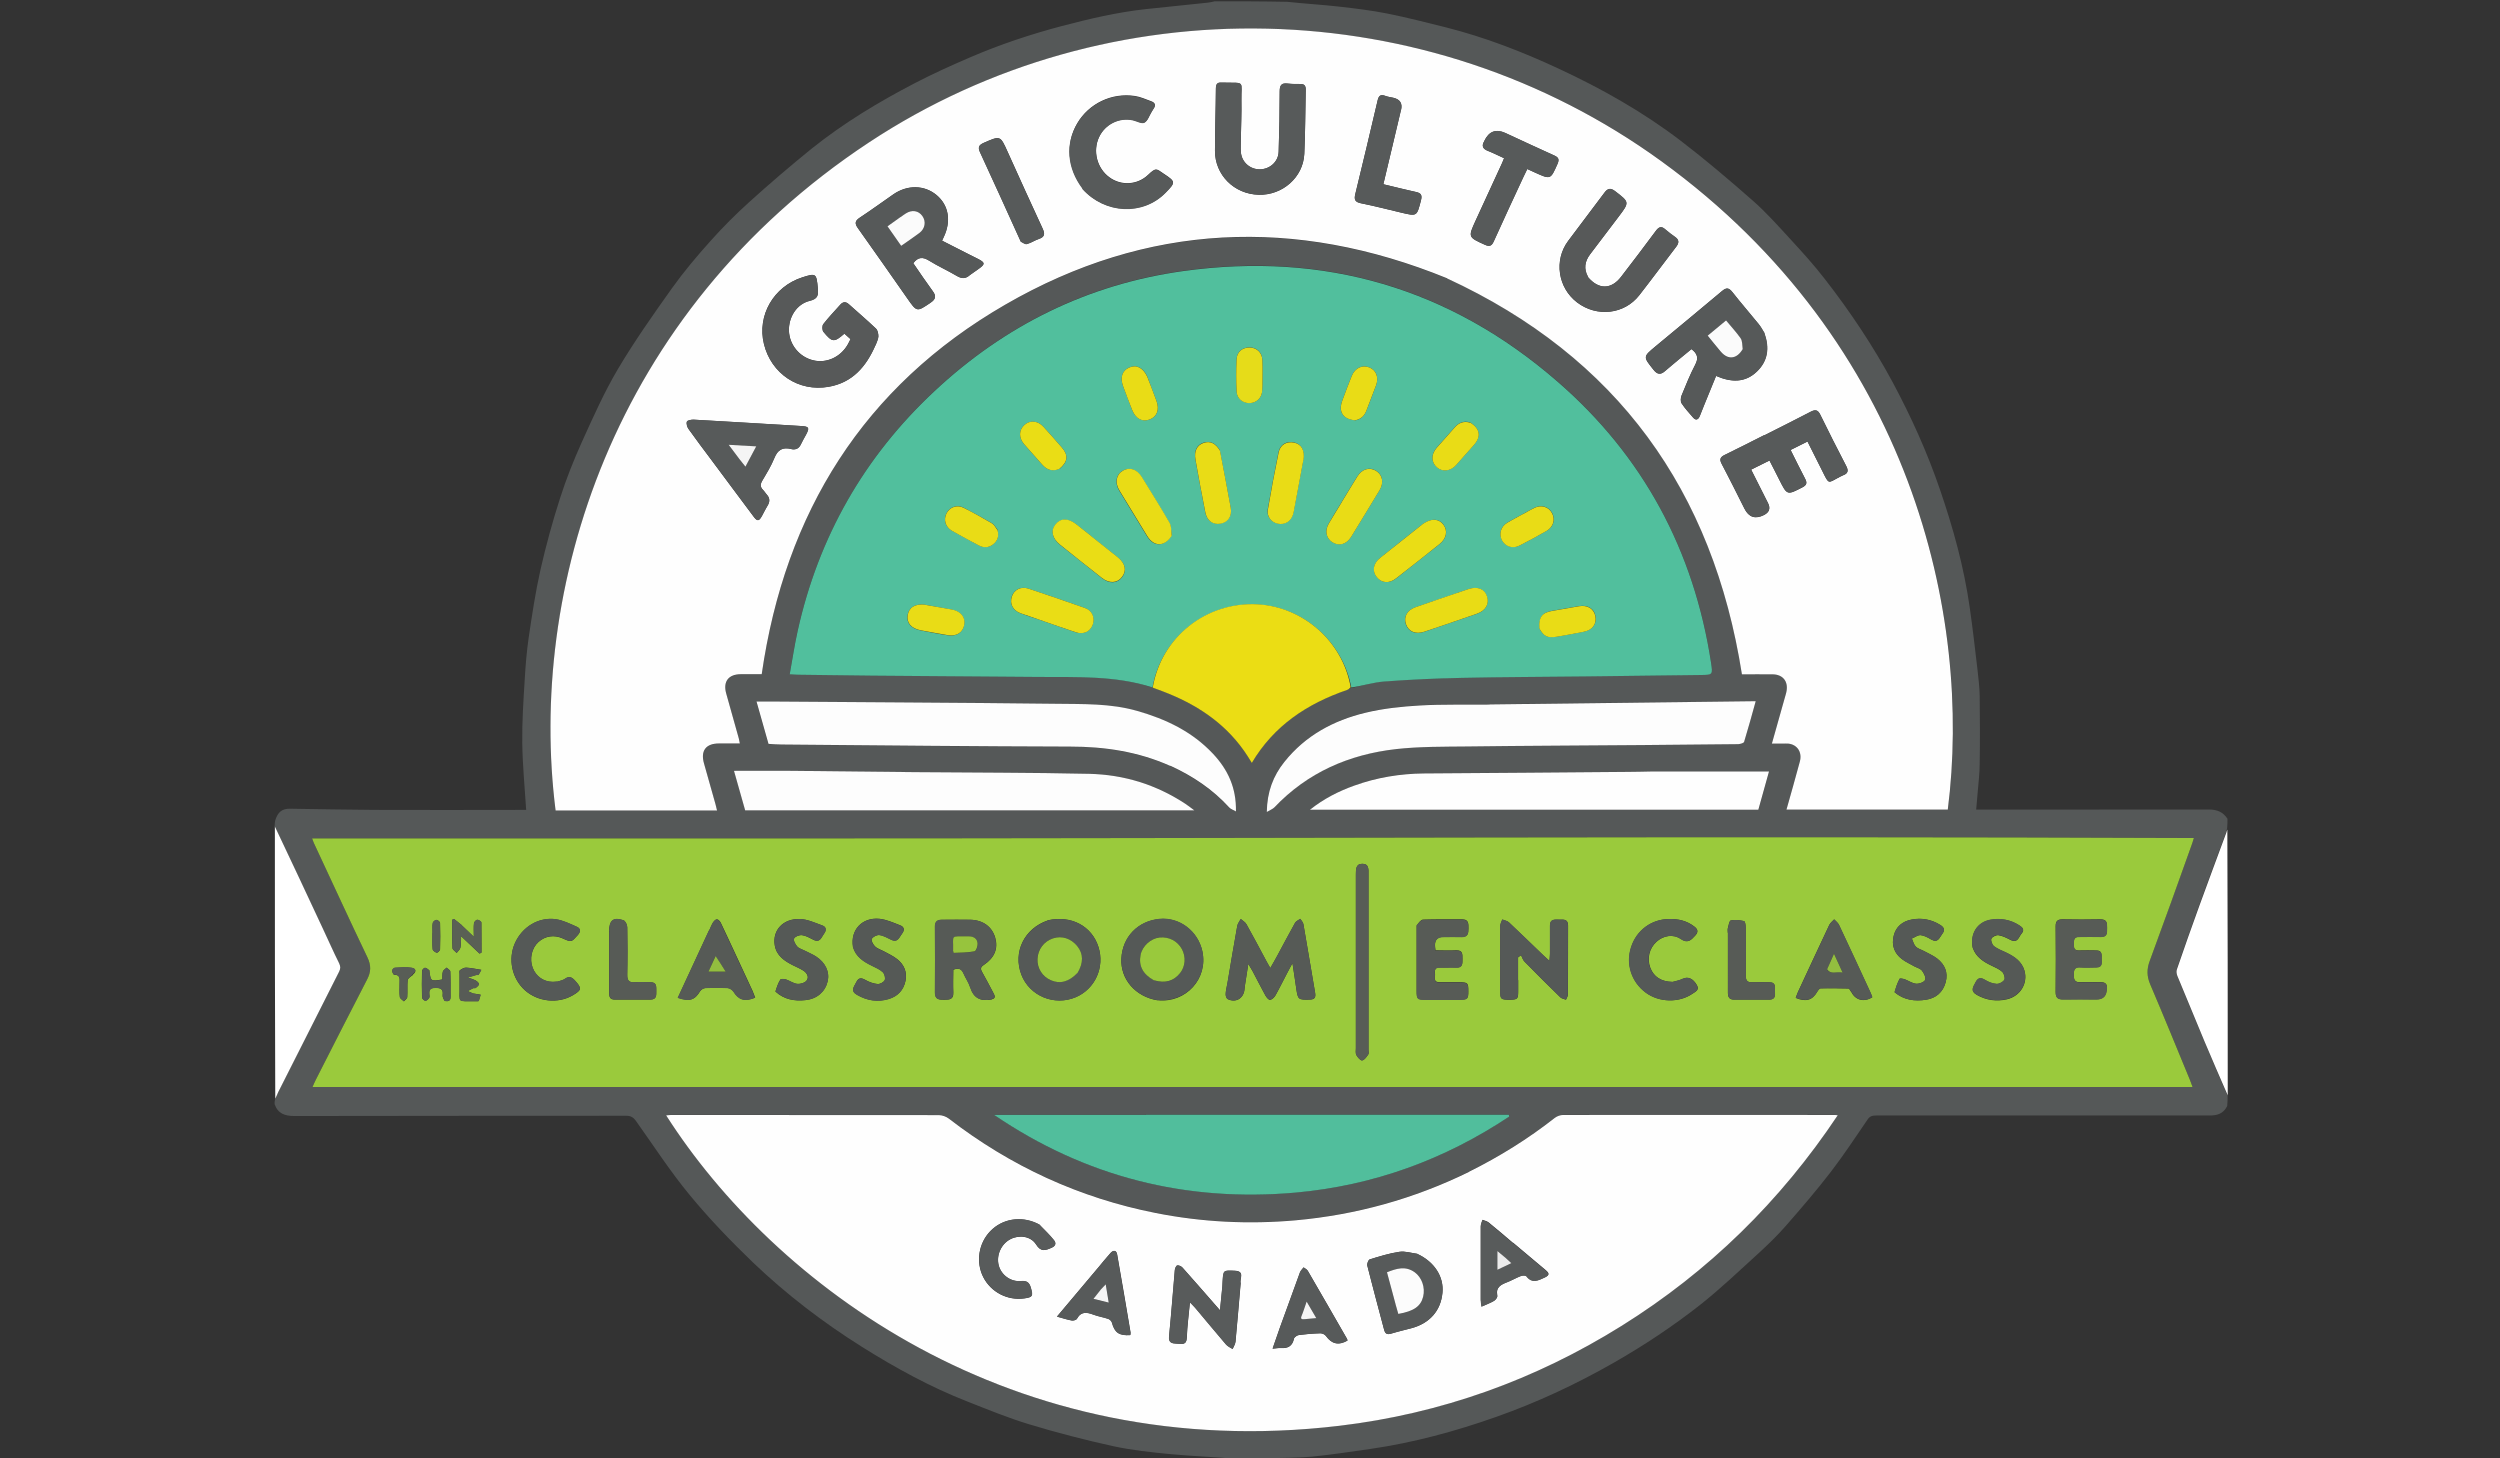 <?xml version="1.0" encoding="UTF-8"?>
<svg id="Layer_1" data-name="Layer 1" xmlns="http://www.w3.org/2000/svg" version="1.1" viewBox="0 0 1920 1120">
  <rect x="0" y="0" width="1920" height="1120" fill="#333333" stroke="none"/>
  <defs>
    <style>
      .cls-1 {
        fill: #565a56;
      }

      .cls-1, .cls-2, .cls-3, .cls-4, .cls-5, .cls-6, .cls-7, .cls-8, .cls-9, .cls-10, .cls-11, .cls-12, .cls-13, .cls-14, .cls-15, .cls-16, .cls-17, .cls-18, .cls-19, .cls-20, .cls-21, .cls-22, .cls-23, .cls-24, .cls-25, .cls-26, .cls-27, .cls-28, .cls-29 {
        stroke-width: 0px;
      }

      .cls-2 {
        fill: #f5f5f5;
      }

      .cls-3 {
        fill: #fdfdfd;
      }

      .cls-4 {
        fill: #99c93c;
      }

      .cls-5 {
        fill: #51bf9d;
      }

      .cls-6 {
        fill: #555957;
      }

      .cls-7 {
        fill: #585b5b;
      }

      .cls-8 {
        fill: #e9dc15;
      }

      .cls-9 {
        fill: #93be3f;
      }

      .cls-10 {
        fill: #5a6055;
      }

      .cls-11 {
        fill: #ebdd14;
      }

      .cls-12 {
        fill: #51be9c;
      }

      .cls-13 {
        fill: #e9dc16;
      }

      .cls-14 {
        fill: #555956;
      }

      .cls-15 {
        fill: #fbfbfb;
      }

      .cls-16 {
        fill: #575b56;
      }

      .cls-17 {
        fill: #e6dc19;
      }

      .cls-18 {
        fill: #565959;
      }

      .cls-19 {
        fill: #575959;
      }

      .cls-20 {
        fill: #fefefe;
      }

      .cls-21 {
        fill: #97c43d;
      }

      .cls-22 {
        fill: #575a5a;
      }

      .cls-23 {
        fill: #ececec;
      }

      .cls-24 {
        fill: #fff;
      }

      .cls-25 {
        fill: #585d56;
      }

      .cls-26 {
        fill: #555858;
      }

      .cls-27 {
        fill: #9aca3c;
      }

      .cls-28 {
        fill: #fcfcfc;
      }

      .cls-29 {
        fill: #eadd15;
      }
    </style>
  </defs>
  <path class="cls-26" d="M211,634c0-1.1,0-2.1.3-3.7,2.1-6.8,5.3-9.3,11.6-9.2,21.6.3,43.2.8,64.8.9,37,.2,74,0,111,0h5.4c-1.1-17.5-2.8-34.6-3-51.7-.2-16.2.9-32.4,1.9-48.6.6-10.6,1.5-21.3,3-31.8,2.6-17.5,5.2-35.1,9.1-52.4,4.2-18.5,9.2-36.8,15-54.8,4.7-14.8,10.5-29.3,16.9-43.5,8.6-19,17.1-38.1,27.7-56,12.6-21.2,26.9-41.5,41.2-61.6,9.2-12.9,19.5-25.1,30.1-36.9,9.2-10.3,19.1-20.2,29.4-29.5,15.6-14.1,31.6-27.8,47.9-41,24.6-19.7,51.5-35.9,79.4-50.4,13.7-7.1,27.8-13.5,42-19.6,22.9-9.9,46.6-17.8,70.8-24.2,21.3-5.6,42.6-10.6,64.5-13,16-1.7,31.9-3.3,47.9-5,1.7-.2,3.3-.6,5-1,18.4,0,36.7,0,55.7.4,13.8,1.5,26.9,2.2,40,3.7,12.3,1.4,24.7,2.9,36.8,5.3,15.1,3,30,6.9,45,10.6,30,7.6,58.7,18.7,86.6,31.7,33.1,15.4,64.9,33.3,93.9,55.5,19.1,14.6,37.5,30.3,55.6,46.2,10.3,9.1,19.5,19.5,28.8,29.6,9,9.8,18,19.7,26.1,30.2,19.6,25.2,37.3,51.7,52.4,79.8,14.1,26.4,26.4,53.6,36.1,82,10.2,29.7,18.5,59.8,22.9,90.9,2.3,16,4.1,32.1,6,48.2.7,6.4,1.5,12.8,1.6,19.1.2,17.4.3,34.9,0,52.3,0,7.5-1,15.1-1.6,22.6-.3,4.2-.7,8.3-1.1,12.7h6.2c57.5,0,115,0,172.4-.1,6.4,0,11,1.9,14.4,7.1,0,2.4,0,4.7-.3,7.7-.5,1.2-.5,1.9-.7,2.5-6.9,18.8-14,37.6-20.8,56.4-5.9,16.3-11.6,32.6-17.3,49-.5,1.4-.2,3.4.4,4.9,6.8,16.8,13.8,33.5,20.8,50.2,5.9,14.1,12,28.2,18,42.2,0,2.4,0,4.7-.3,7.7-3,6.1-7.9,7.3-13.4,7.3-85.3,0-170.6,0-255.9,0-2.9,0-5.1.3-6.9,3.1-9.3,13.6-18.3,27.3-28.3,40.3-11,14.3-22.8,28-34.6,41.5-6.4,7.3-13.4,14.1-20.6,20.7-14.7,13.4-29.2,27.2-44.8,39.6-21.2,16.7-43.7,31.6-67.2,45-28.8,16.4-58.6,30.3-89.8,41.3-31.4,11.1-63.5,19.8-96.6,24.6-14.9,2.1-29.7,4.4-44.7,5.9-10.7,1-21.5.8-32.3,1.2-1.5,0-3,.6-4.5,1-6.4,0-12.7,0-19.7-.4-17.8-1.5-34.9-2.1-52-3.7-14.8-1.4-29.7-3-44.1-6.1-21.8-4.8-43.5-10.4-64.9-16.9-16.1-4.9-31.7-11.3-47.4-17.5-28.4-11.1-55.1-25.8-80.8-41.9-30.1-18.9-58.3-40.5-84-65.1-16.9-16.3-33.3-33.3-48.2-51.4-14.9-18-27.7-37.8-41.3-56.9-2.1-3-4.2-4.2-8-4.1-84.8.1-169.6,0-254.4.2-7.2,0-12.7-1.8-15.2-9.1,0-1.1,0-2.1.3-3.7,1-2.2,1.5-3.9,2.3-5.5,15.5-30.8,31-61.7,46.7-92.4,1.2-2.4,1.3-4.2,0-6.6-4.2-8.6-8.1-17.4-12.2-26-12.4-26.6-24.8-53.1-37.2-79.7M1038.3,528.3c8.3-1.8,16.5-4.5,24.9-5.1,19.9-1.5,39.9-2.4,59.8-2.8,31.6-.7,63.3-.7,94.9-1.1,29.5-.3,59-.6,88.4-1.1,9.1-.1,9.2-.3,7.8-9.4-13.2-86.2-52.2-158.8-117.9-215.9-82.7-71.8-179.1-100-287.6-84.9-73.3,10.2-136.9,41.8-190.9,92.2-53.9,50.4-89,112-105.1,184.2-2.4,10.8-4,21.8-6.1,33.2,2.9.2,4.9.4,6.9.4,18.7.3,37.3.6,56,.7,42.8.4,85.6.7,128.4,1,29.3.2,58.7-1.1,87.8,8.4,2.5.9,5,1.8,7.5,2.7,24.9,9.6,46.6,23.5,62.3,45.6,2.1,2.9,3.9,6.1,6,9.3,17-28.7,42.6-45.5,73.1-56,1.1-.4,2-1.1,3.7-1.6M597.5,643.9H239.7c.5,1.3,1,2.7,1.6,4.1,13.6,29.1,27,58.3,40.9,87.3,2.9,6.1,2.8,11.1-.3,17-13.3,25.6-26.3,51.3-39.4,77-.9,1.7-1.6,3.4-2.5,5.5h1443.9c-.8-2.2-1.4-3.9-2.1-5.6-10.1-24.5-20.1-49-30.5-73.4-2.6-6.2-2.6-11.6-.3-17.8,10.8-29.6,21.4-59.2,32.1-88.8.5-1.5,1-3.1,1.8-5.6-362.6-1.5-724.5.3-1087.4.3M1111.7,213.9c130.4,60.3,204,162.7,226.1,303.9,7.6,0,15.7,0,23.9,0,7.4.1,11.6,5.2,10.4,12.6-.3,2-.9,3.9-1.5,5.8-3.2,11.5-6.4,22.9-9.8,34.8,3.3,0,5.9,0,8.6,0,1.3,0,2.7,0,4,0,6.9.7,10.8,6.6,8.9,13.7-3.3,12.3-6.8,24.6-10.3,37h123.9c19.1-148.6-27.9-358.6-220-498C1096-6.6,851.8-12.2,667.5,109.4c-199.1,131.3-262,345.1-240.8,513.2h124c-.4-1.7-.8-3.3-1.2-4.9-2.9-10.4-5.9-20.8-8.8-31.2-2.7-9.8,1.4-15.4,11.4-15.4,5.3,0,10.5,0,16.1,0-.4-1.7-.5-2.8-.8-3.9-3.2-11.5-6.5-23-9.7-34.6-2.5-9.1,1.8-14.6,11.3-14.7,5.5,0,10.9,0,16,0,17.9-124.3,78.3-221,187-283.8,108.7-62.8,222.7-67.7,339.6-20.1M1127.6,900.1c-41.9,20.6-86.1,32.8-132.6,37-36.1,3.2-71.8,1.4-107.3-5.6-58.7-11.6-111.7-36-159.1-72.6-2-1.6-5.1-2.6-7.6-2.6-68.5-.1-137-.1-205.5-.1-1.2,0-2.4.2-3.9.3,82.2,128.9,264.7,268.6,517.1,238.4,77.9-9.3,150.2-35.2,216.8-76.8,66.8-41.8,121.8-95.6,165.9-161.7-1.7-.1-2.3-.2-3-.2-69.3,0-138.7,0-208,0-2.1,0-4.6.9-6.3,2.2-20.5,16.1-42.5,29.8-66.5,41.6M879.5,856.1h-116.1c70.3,47.8,147.7,67.3,231.8,59.7,59.6-5.3,114.2-25.3,163.9-58.4,0-.5-.2-.9-.3-1.4-92.8,0-185.5,0-279.3,0M1143.5,541c-17.7.2-35.3-.3-53,.7-14,.8-28.3,2.3-41.9,5.6-24.4,5.9-46,17.6-62.1,37.6-8.7,10.8-13.4,23.2-13.6,38.6,2.5-1.5,4.5-2.1,5.8-3.5,25.4-26.9,57.4-40.7,93.5-44.8,18-2,36.2-1.8,54.4-2,45.1-.5,90.3-.7,135.4-1.1,24.3-.2,48.6-.4,73-.7,1.6,0,4.2-.8,4.5-1.8,3.1-10.1,5.9-20.3,8.9-31.2-68.5.8-136.2,1.7-204.9,2.5M899,588.4c17,7.8,32.2,18,44.9,31.8,1.1,1.2,2.9,1.8,5.2,3.1.5-18.4-6.3-32.4-17.7-44.4-16-17-36.2-26.6-58.4-32.9-20.4-5.8-41.2-5.1-62-5.4-37.3-.5-74.6-.8-111.9-1-33.5-.3-67-.5-100.4-.7-5.8,0-11.5,0-17.8,0,3.1,11.1,6.2,21.9,9.2,32.5,3.7.2,6.8.4,10,.5,38.3.4,76.6.7,114.9,1,35.6.3,71.3.6,106.9.6,26.4,0,52,3.8,77.1,14.9M910.9,617.7c-22.5-15.1-47.5-22.7-74.3-23.3-44.6-1-89.3-.9-133.9-1.3-31.5-.3-63-.7-94.4-1-14.6-.1-29.3,0-44.5,0,3,10.5,5.9,20.6,8.6,30.4h345c-2.7-2-4.3-3.2-6.5-4.7M1267.5,592.5c-5.7.1-11.3.3-17,.3-52.3.4-104.6.8-156.9,1.2-18.3.1-36.1,3-53.3,9.3-12,4.3-23.4,10-34.2,18.6h344.4c2.8-10,5.5-19.8,8.2-29.4h-91.1Z"/>
  <path class="cls-24" d="M211,634.5c12.4,26.1,24.8,52.6,37.2,79.2,4.1,8.7,7.9,17.4,12.2,26,1.2,2.5,1.2,4.2,0,6.6-15.6,30.8-31.2,61.6-46.7,92.4-.8,1.6-1.3,3.3-2.3,5.1-.3-69.6-.3-139.2-.3-209.4Z"/>
  <path class="cls-24" d="M1711,841.5c-6-13.6-12-27.7-18-41.8-7-16.7-13.9-33.5-20.8-50.2-.6-1.5-.9-3.5-.4-4.9,5.6-16.4,11.4-32.7,17.3-49,6.8-18.8,13.9-37.6,20.8-56.4.2-.6.3-1.3.7-2.1.3,67.9.3,135.9.3,204.4Z"/>
  <path class="cls-27" d="M598,643.9c362.4,0,724.3-1.8,1086.9-.3-.8,2.5-1.2,4.1-1.8,5.6-10.6,29.6-21.2,59.3-32.1,88.8-2.3,6.2-2.3,11.6.3,17.8,10.4,24.4,20.4,48.9,30.5,73.4.7,1.7,1.3,3.4,2.1,5.6H240c.9-2,1.6-3.8,2.5-5.5,13.1-25.7,26.1-51.4,39.4-77,3.1-5.9,3.2-10.9.3-17-13.9-29-27.3-58.2-40.9-87.3-.6-1.3-1.1-2.7-1.6-4.1,119.4,0,238.6,0,358.3,0M942.3,756.8c-.4,2.3-1,4.6-1,6.9,0,1.2.6,3.1,1.5,3.6,6,3,11.9-.2,12.9-6.8.2-1.2.2-2.3.4-3.5.8-5.1,1.6-10.2,2.6-16.7,1.6,2.8,2.5,4.2,3.3,5.6,3.3,6.2,6.4,12.4,9.8,18.6.8,1.5,2.6,3.6,3.6,3.4,1.6-.2,3.3-1.9,4.2-3.5,3.1-5.5,5.8-11.2,8.8-16.8,1.2-2.2,2.4-4.4,4.2-7.9.7,4.6,1.1,7.6,1.6,10.5.4,3,.8,5.9,1.3,8.9,1.3,8.8,1.6,8.8,10.3,8.6,4,0,4.8-1.7,4.2-5.3-3-17.5-5.9-35.1-9-52.7-.3-1.4-1.5-2.7-2.4-4-1.4,1-3.2,1.7-4,3.1-4.7,8.4-9.2,17-13.8,25.5-1.5,2.9-3.2,5.6-5.2,9.2-1.3-2.3-2.3-3.9-3.1-5.5-5-9.4-10-18.8-15.2-28.1-.9-1.7-2.9-2.8-4.4-4.1-.9,1.8-2.4,3.5-2.7,5.4-2.7,14.9-5.1,29.8-7.8,45.6M889.2,768.2c21.6,2.3,38.8-16.7,34.2-37.6-3.4-15.5-17.6-26.2-32.8-24.8-16.7,1.5-28.6,13.8-29.4,30.5-.8,15.7,10.7,29.2,28,32M804.6,706.9c-18,6.2-26.8,24.3-20.2,41.6,6.3,16.4,25.3,24.3,41.8,17.3,14.9-6.3,22.4-23.1,17.4-38.6-5.1-16-20.9-24.5-39-20.4M761.7,767.5c3.6-.9,2.1-3.1,1.2-5-2.8-5.3-5.6-10.6-8.5-15.8-1.4-2.4-1.5-3.9,1.2-5.6,8.3-5.6,11.1-12.6,8.8-20.8-2.4-8.5-9.3-13.7-19.1-13.9-7.1-.2-14.3,0-21.5,0-4,0-5.7,1.4-5.7,5.5.1,16.8.2,33.6,0,50.4,0,5.7,3.4,5.5,7.3,5.5,3.8,0,7-.2,6.8-5.4-.3-5.9,0-11.9,0-17.6,4.1-1.7,6.3-.6,7.8,2.8,1.6,3.7,4,7,5.2,10.8,2.6,8.1,7.8,10.9,16.7,9.2M1165.9,752.5v-17.2c.8-.6,1.5-1.1,2.3-1.7.8,1.6,1.3,3.6,2.6,4.9,9.1,9.3,18.3,18.5,27.6,27.5,1,1,2.8,1.2,4.3,1.8.5-1.3,1.4-2.6,1.5-3.9,0-17.7,0-35.3.1-53,0-4.9-3.1-4.7-6.4-4.6-3.4,0-7.5-.9-7.5,4.7,0,7.2,0,14.3,0,21.5,0,1.5-.2,3-.4,5.5-2.2-2-3.5-3.2-4.8-4.4-8.8-8.4-17.5-16.9-26.3-25.2-1.3-1.2-3.4-1.5-5.1-2.2-.5,1.6-1.5,3.2-1.6,4.9-.1,16.8,0,33.6,0,50.5,0,5.7.6,6.2,6.9,6.2,6.3,0,6.9-.5,6.9-6.2,0-2.7,0-5.3,0-9M1088,711c0,16.6,0,33.3,0,49.9,0,6.3.5,6.8,6.9,6.8,8.7,0,17.3,0,26,0,6.3,0,6.9-.6,6.8-6.8,0-6-.5-6.5-6.6-6.6-5.2,0-10.3,0-15.5,0-5.2,0-3.2-3.9-3.5-6.5-.3-2.7-.1-5,3.7-4.8,4.1.2,8.3-.2,12.5,0,5.2.3,4.9-3.1,4.9-6.6,0-3.5.3-6.8-4.9-6.6-5.2.3-10.5,0-15.8,0-.2-1.8-.4-2.8-.4-3.7q-.2-6.5,6.5-6.6c4.7,0,9.3-.1,14,0,4.9.2,5.2-2.9,5.2-6.6,0-3.4.2-6.9-4.8-6.9-10,0-20-.1-30,.2-1.7,0-3.3,2.3-4.9,4.5M1618.1,758.8c.2-3.2-1.4-4.5-4.5-4.5-5.2,0-10.3-.3-15.5,0-4.6.3-5.6-1.8-5.5-5.9,0-4,.9-5.9,5.3-5.5,4,.3,8,0,12,0,5.2,0,4-3.8,4.1-6.8,0-3,.5-6.3-4.2-6.2-4.3,0-8.7-.2-13,0-3.5.2-4.3-1.6-4.1-4.6.1-2.8-.5-5.9,4-5.8,5.5.1,11-.2,16.5,0,5.6.2,4.9-3.5,5-7.1.1-3.7-.2-6.5-5.2-6.4-9.7.2-19.3.2-29,0-3.9,0-5.3,1.5-5.3,5.3.1,16.8.2,33.6,0,50.5,0,4.5,1.8,5.8,5.9,5.7,8.5-.2,17,0,25.5,0q7.9,0,7.9-8.9M427.9,753.9c-1.2,0-2.3.2-3.5.2-7-.1-12.8-4.2-15.3-10.8-2.6-6.8-.8-15.1,4.4-19.8,5.2-4.7,12.1-5.7,18.6-2.8,6.8,3.1,6.7,3,11.6-2.5,2.4-2.7,2.3-5.1-.7-6.4-5.2-2.3-10.6-5-16.1-5.8-13.3-1.9-25.9,6-31.4,18.3-5.5,12.3-2.4,27.2,7.6,36.2,9.9,8.9,25.4,10.6,36.8,3.9,7-4.1,7.1-5.4,1.6-11.4-2.4-2.7-4.5-3.5-7.7-1.2-1.4,1-3.4,1.4-5.9,2.2M544.4,714.9c-7.9,17.1-15.9,34.2-23.8,51.4,9.1,3.1,13,1.7,17-4.9.8-1.3,2.7-2.5,4.2-2.6,5.6-.3,11.3-.3,17,0,1.6,0,3.7,1.4,4.6,2.8,3.9,6.3,8.6,7.9,16.6,4.6-.7-1.8-1.3-3.6-2.1-5.4-3.9-8.5-7.9-16.9-11.8-25.4-4.2-8.9-8.2-17.8-12.5-26.7-.6-1.2-2-2.7-3-2.7-1,0-2.3,1.5-3.1,2.7-1.1,1.7-1.7,3.6-2.9,6.1M1421.7,761.6c3,6.5,9.8,8.4,16.2,4.3-.4-1.2-.8-2.4-1.4-3.6-8-17.4-16.1-34.7-24.2-52-.8-1.6-2.4-2.8-3.7-4.2-1.2,1.4-2.9,2.6-3.7,4.2-8.1,17.1-16.1,34.4-24.1,51.6-.7,1.4-1.1,3-1.7,4.5,7.9,3.3,12.8,1.8,16.5-4.7.6-1.1,1.7-2.6,2.6-2.6,7.1-.2,14.3,0,21.4.1.6,0,1.1,1.1,2,2.5M1284.3,754.1c-8.4-.2-14.2-3.9-16.8-10.8-2.7-7.2-.9-15,4.8-20.1,5.1-4.6,12.6-6.1,18.5-2.1,5.4,3.7,7.9,1,11.1-2.5,2.6-2.8,2.2-4.8-.6-7-5.8-4.5-12.4-6-19.7-5.8-13.3.3-24.6,8.6-28.8,21.5-4.3,13.1.2,26.9,11.3,35.1,10.2,7.5,25.4,7.9,35.7.8,2.1-1.5,5.6-2.8,3.5-6.5-3-5.3-6.9-6.9-10.9-5-2.2,1.1-4.7,1.6-7.9,2.4M655.1,727.3c2.2,7.6,8.2,11.3,14.8,14.5,2.8,1.4,5.9,2.7,8.1,4.8,1.3,1.3,2.2,4.5,1.5,6.1-.7,1.6-3.7,3.2-5.5,3-3.2-.3-6.5-1.5-9.3-3.1-3.3-1.9-5.4-1.9-7.1,1.8-1.7,3.4-4.7,6.5.6,9.6,7.8,4.5,16,5.8,24.5,3.2,6.8-2.1,11.3-6.8,12.8-14.1,1.3-6.7-1.2-12.3-6.3-16.4-3.2-2.6-7.1-4.3-10.7-6.3-2.2-1.2-4.8-1.9-6.5-3.6-1.4-1.4-3.1-4.6-2.5-5.7.9-1.7,4-3.2,5.9-3,3.2.4,6.2,2.2,9.1,3.6,5.1,2.5,6.2-2.1,8.3-4.7,2.1-2.7,1.8-5.2-1.5-6.4-5.2-2-10.6-4.5-16-5-13.2-1.2-22.3,8.6-20.2,21.6M595.7,761.7c6.5,5.9,14.4,7.3,22.8,6.4,8.9-.9,15.2-6.4,17.1-14.4,1.7-7.1-1.6-14.3-8.9-19.1-2.8-1.8-5.9-3-8.9-4.6-1.9-1-4.3-1.6-5.6-3.1-1.4-1.6-3.1-4.7-2.4-6.1.8-1.6,4.1-2.8,6.1-2.6,3,.4,5.9,2.1,8.7,3.5,5.2,2.7,6.2-1.9,8.2-4.6,2-2.6,1.9-5.3-1.4-6.4-5.6-2-11.3-4.7-17-4.9-13-.5-21.4,8.7-19.4,20.3,1.4,7.9,7.4,11.9,13.9,15.2,2.7,1.3,5.4,2.5,8,4.1,2.8,1.8,4.6,4.9,2.6,7.6-1.3,1.8-4.8,2.9-7.2,2.6-3-.3-5.7-2.4-8.7-3.4-1.3-.4-3.8-.6-4.3.1-1.7,2.7-2.8,5.8-3.8,9.4M1515.1,728.1c2.5,7,8.2,10.6,14.5,13.6,2.8,1.4,5.9,2.6,8.1,4.7,1.4,1.3,2.4,4.7,1.7,6.1-.9,1.7-3.9,3.3-5.9,3.2-3-.2-6.2-1.4-8.8-3-3.5-2.2-5.6-1.8-7.5,1.9-1.8,3.5-4.2,6.5,1,9.5,7.4,4.2,15.2,5.2,23.1,3.4,10.4-2.4,16.3-12.4,13.5-22-2.1-7.2-7.8-10.9-14.1-13.9-3.1-1.5-6.5-2.7-9.2-4.8-1.5-1.1-2.7-4.3-2.1-5.8.6-1.5,3.8-3,5.5-2.7,3.2.5,6.3,2.1,9.2,3.6,5.6,2.8,6.3-2.4,8.5-4.9,2.5-2.9.8-4.7-1.8-6.3-6.8-4.4-14.2-5.6-22-4.3-10.2,1.8-16,10.9-13.7,21.9M1455.2,762.2c7.1,5.9,15.4,6.9,24,5.6,7.6-1.2,13-5.7,15.1-13.5,2-7.5-.7-13.5-6.5-18.1-3.1-2.4-6.9-4-10.4-5.9-2-1.1-4.5-1.7-6.1-3.3-1.5-1.6-2.1-4.1-3-6.2,2.3-.9,4.6-2.8,6.8-2.6,2.8.3,5.6,1.9,8.2,3.4,5.1,2.9,6.2-1.5,8.3-4.3,2.2-2.8,1.8-4.9-1.4-6.9-6.8-4.3-14.3-5.7-22-4.2-7,1.3-12.2,5.4-13.9,12.7-1.7,7.1.5,13.3,6.4,17.7,2.9,2.2,6.3,3.7,9.4,5.5,2,1.1,4.7,1.7,6,3.4,1.5,2,3.2,5.4,2.4,7.1-.8,1.7-4.6,3.1-6.9,2.9-3-.3-5.8-2.3-8.7-3.4-1.3-.5-3.7-.9-4-.4-1.7,3.2-2.9,6.6-3.8,10.4M1041.3,741.5c0,21.1,0,42.3,0,63.4,0,1.8-.4,4,.4,5.4,1,1.8,3.3,4.4,4.5,4.1,1.8-.4,3.4-2.8,4.7-4.7.5-.8.1-2.3.1-3.4,0-44.9,0-89.9,0-134.8,0-3.7.5-8.2-4.8-8.1-5.1,0-4.8,4.5-4.9,8.2,0,1,0,2,0,3,0,22,0,43.9,0,66.9M467.8,715.6c0,15.6,0,31.3,0,46.9,0,3.1.6,5.2,4.3,5.2,9.1,0,18.3,0,27.4,0,4.8,0,4.5-3.3,4.5-6.6,0-3.2.5-6.7-4.4-6.7-4,0-8-.3-12,0-4.6.4-6-1.4-5.9-5.9.3-12.1.2-24.3,0-36.4,0-1.9-1.4-4.8-2.9-5.3-7.7-2.7-11,0-11.1,8.9M1327,716.6c0,15.1,0,30.3,0,45.4,0,3.6.9,5.8,4.9,5.7,9,0,18,0,26.9,0,4.5,0,4.5-3,4.3-6.1-.2-3.1,1.2-7.2-4.2-7.2-4.3,0-8.7-.2-13,0-3.9.2-5.2-1.2-5.2-5.2.2-12.3.1-24.6,0-36.9,0-1.7-.5-4.7-1.3-4.9-3.3-.7-6.9-1.2-10.2-.5-1.2.3-1.7,4-2.3,6.2-.2.8,0,1.7,0,3.4M354.2,710.2c-1.8-1.5-3.7-2.9-5.5-4.4l-1.4.6c0,7.2-.2,14.5.2,21.7,0,1.3,2.1,2.5,3.2,3.8,1-1.4,2.6-2.6,2.9-4.1.6-2.6.4-5.3.5-8.8,5.3,5,9.7,9.2,14.2,13.4l1.5-.8c0-7.7,0-15.4-.1-23.1,0-.8-2.1-2.1-3.1-2.1-1,0-2.5,1.6-2.6,2.7-.4,3-.1,6-.1,10.4-3.9-3.7-6.5-6.2-9.6-9.2M341.7,768.8c2.5.4,4.3,0,4.3-3.2,0-6.5.1-13-.2-19.5,0-1.1-1.9-2-2.8-3-1,1-2.5,1.9-2.9,3-.6,2-.3,4.2-.4,6.1-8.8,1.5-8.9,1.4-9.9-6,0-.3,0-.8-.1-1-1.1-.8-2.2-1.9-3.3-2-.7,0-2.2,1.5-2.3,2.4-.2,6.8-.2,13.6,0,20.5,0,.9,1.7,2.5,2.6,2.5,1,0,2.3-1.3,2.9-2.3.5-.7.2-2,.1-2.9-.3-3.4.9-4.7,4.5-4.7,4.2-.1,6.3.9,5.7,5.5-.2,1.4.6,2.8,1.7,4.6M363.5,763.1c-1.4-.7-2.9-1.3-4.3-2,1.4-.7,2.7-1.5,4.2-2.2.6-.2,1.5.2,1.9-.2,1-.8,2.4-1.9,2.5-2.9,0-.9-1.4-2.2-2.5-2.8-1.9-1-4-1.6-6.1-2.3,2.1-.6,4.3-1.3,6.4-1.9.6-.2,1.7.2,1.9-.2.8-1.1,1.4-2.5,2.1-3.8-3.9-.6-7.8-1.5-11.7-1.7-1.6,0-3.4,1.1-4.8,2.1-.5.3-.2,1.9-.2,2.9,0,3,0,6,0,9,.3,13.8-2.6,11.6,12.3,11.8.8,0,2.2.2,2.4-.2.7-1.5,1-3.2,1.5-4.8-1.6-.3-3.2-.6-5.6-.9M316.9,748.7c3-2.3,3-4.8-.8-5.4-4.2-.7-8.6-.3-12.9,0-.8,0-2,1.4-2,2.2,0,1.1.9,3.1,1.5,3.1,5,0,4.2,3.6,4.2,6.7,0,3.5-.3,7,.2,10.5.2,1.2,2,2.2,3.1,3.3.9-1.1,2.5-2.1,2.6-3.3.3-4.3-.1-8.7.3-12.9.1-1.4,2-2.6,3.9-4M332.1,716.6c0,4.1-.2,8.3.2,12.4,0,1,1.9,2.4,3.1,2.7.7.2,2.5-1.6,2.6-2.5.2-6.8.2-13.5,0-20.3,0-.9-1.8-2.4-2.7-2.4-1,0-2.7,1.3-2.9,2.3-.5,2.2-.2,4.6-.2,7.9Z"/>
  <path class="cls-20" d="M1111.3,213.7c-116.6-47.5-230.6-42.6-339.3,20.3-108.7,62.8-169.1,159.6-187,283.8-5.1,0-10.6,0-16,0-9.5,0-13.8,5.6-11.3,14.7,3.2,11.5,6.4,23.1,9.7,34.6.3,1.1.5,2.2.8,3.9-5.6,0-10.9,0-16.1,0-10,0-14.2,5.6-11.4,15.4,2.9,10.4,5.8,20.8,8.8,31.2.4,1.6.8,3.2,1.2,4.9h-124c-21.3-168,41.7-381.8,240.8-513.2,184.3-121.6,428.5-116,608.4,14.5,192.1,139.3,239,349.4,220,498h-123.9c3.5-12.4,7-24.7,10.3-37,1.9-7.1-2-13-8.9-13.7-1.3-.1-2.7,0-4,0-2.7,0-5.3,0-8.6,0,3.3-11.9,6.6-23.3,9.8-34.8.5-1.9,1.2-3.8,1.5-5.8,1.2-7.4-3-12.4-10.4-12.6-8.1-.1-16.3,0-23.9,0-22.2-141.2-95.7-243.7-226.5-304.1M745.3,210.9c2.2-1.5,4.4-3.1,6.5-4.6,4.9-3.5,4.8-4.6-.5-7.4-2.1-1.1-4.2-2.1-6.2-3.1-7.2-3.7-14.4-7.3-21.6-11,.6-1.3,1-2,1.3-2.8,5.9-12.3,3.8-24.4-5.5-32.2-9.3-7.8-22.4-8.1-33.3-.5-8.6,6-17.1,12.2-25.8,17.9-3.7,2.5-3.8,4.5-1.3,8,12.7,17.9,25.3,35.9,37.9,53.9,7.4,10.6,7.3,10.5,17.9,3.3,3.9-2.7,4.5-5.1,1.6-8.9-5.2-7.1-10.1-14.4-14.9-21.4,3.7-4.9,7.3-4.9,12.1-2,6.9,4.3,14.4,7.7,21.4,11.8,3.7,2.2,6.7,2.4,10.4-1M1355,255.7c-1.4-2.2-2.7-4.6-4.3-6.7-6.7-8.3-13.8-16.3-20.3-24.7-2.8-3.5-4.7-3.5-8-.7-16.9,14.3-34.1,28.3-51.1,42.5-9.6,8-9.4,7.9-1.5,17.8,2.9,3.7,5.4,4.2,9,1,6.6-5.8,13.5-11.3,20.2-16.8,4.5,3.4,5.7,6.8,2.9,12-4,7.6-7.2,15.7-10.5,23.7-.7,1.7-.9,4.5,0,5.9,2.5,3.9,5.7,7.3,8.8,10.9,2.2,2.6,4,1.8,5.2-1.1,1.2-2.9,2.3-5.9,3.5-8.8,3-7.3,6-14.6,9-22,11.5,5,22.2,5.4,31.3-3.3,8.4-8.1,9.9-18.1,5.7-29.7M672.5,264.9c.7-2.2,2-4.4,2.1-6.6,0-2-.5-4.7-1.9-6-6.8-6.4-13.9-12.5-20.8-18.7-2.3-2.1-4.4-2-6.5.3-4.4,5-9.1,9.8-13.1,15-1,1.3-.9,4.7.1,5.9,6.8,8.3,8.2,8.3,16.1,1.4,1.5,1.4,3.1,2.8,4.7,4.2-.8,1.6-1.4,3-2.2,4.3-5.6,9.7-16.5,14.6-26.8,11.9-10.3-2.6-17.8-11.8-18.3-22.4-.4-10.6,5.9-20.8,16-23.2,6.2-1.5,6.7-4.3,6.2-9.7-1.1-11.4-1.3-11.7-12-8.3-22,7.1-34.8,29.3-29.4,51.1,5.6,22.9,26.6,37,49.7,32.9,18.2-3.2,28.8-15.3,36.1-32.2M953,105.5c.2-9.5.6-19,.4-28.4-.2-15.2,3.3-13.3-13.2-13.6-.7,0-1.3,0-2,0-3.2-.3-4.3,1.1-4.4,4.4-.1,16-.7,31.9-.7,47.9,0,18.6,14.7,33.3,33.6,33.8,18.2.5,34.1-13.4,35-31.3.8-16.4.7-32.9,1.1-49.4,0-2.9-.9-4.4-4-4.3-3.3,0-6.7,0-10-.4-4.7-.5-6,1.4-6,5.9,0,15.5-.3,30.9-.8,46.4-.2,7.7-6.8,13.5-14.5,13.6-7.5,0-13.8-5.5-14.5-13-.3-3.5,0-7,0-11.5M1219.5,212.6c-3.4-6.1-2.4-11.8,1.6-17.2,7.3-9.7,14.7-19.3,22-29,8.4-11.1,8.3-11-2.7-19.5-3.4-2.6-5.7-2.4-8.2,1.1-9.2,12.4-18.7,24.6-27.9,37.1-11,14.8-7.9,35.9,6.9,47.2,15.2,11.5,36.2,9.2,47.7-5.5,9.6-12.3,18.9-24.9,28.4-37.3,2.3-3,2.3-5.3-.9-7.5-2.6-1.8-5.2-3.7-7.5-5.8-3-2.7-4.9-2-7.2,1.1-8.8,11.9-17.8,23.7-26.8,35.4-7.5,9.7-17.1,9.9-25.5,0M1354.8,334.3c-9.9,5-19.8,10.1-29.9,15-3.6,1.7-4.6,3.4-2.5,7.2,6,11.3,11.6,22.8,17.4,34.2q5,9.9,14.9,4.9,6.2-3.1,3.2-9.1c-4.3-8.6-8.6-17.1-13-25.8,5-2.5,9.4-4.7,14.1-7,2.6,5.1,5.2,10,7.6,14.9,6,11.9,5.9,11.8,17.7,5.7,3.4-1.8,3.7-3.5,2-6.7-3.8-7.2-7.3-14.5-11.1-22,4.4-2.2,8.4-4.2,13-6.5,3.9,7.7,7.6,15.1,11.3,22.5,5.6,11.1,4.2,9.4,13.4,4.7.9-.5,1.8-.9,2.7-1.3,3.6-1.3,4.2-3.4,2.4-6.9-6.8-13.1-13.5-26.3-20-39.6-1.9-3.9-4-4-7.4-2.2-11.6,6.1-23.4,11.9-35.8,18.2M831.4,145c17.2,19.3,46.5,20.6,63.9,2.8,7.7-7.9,7.7-8.3-1.5-14.4-5.6-3.7-5.7-5.2-12,.8-8.4,8-20.9,8.5-29.8,1.9-9.5-6.9-12.9-20.2-7.9-30.9,4.6-9.9,15.5-15.3,26.1-13,3,.7,6.7,2.9,8.8,1.8,2.5-1.3,3.7-5.3,5.4-8.1.5-.8,1-1.7,1.6-2.6,1.9-2.6,1-4.5-1.7-5.5-4.2-1.5-8.4-3.5-12.7-4.1-17.8-2.7-35.3,5.8-44.2,20.9-9.2,15.6-7.8,34.2,4.2,50.1M608.2,345c3.2.5,5.4-.8,6.8-3.7,1.2-2.6,2.6-5,4-7.5,2.8-5.3,2.3-6.2-3.5-6.6-27.6-1.7-55.1-3.3-82.7-4.9-1.8-.1-4.9.5-5.3,1.5-.6,1.6.2,4.2,1.3,5.7,5.6,7.9,11.4,15.5,17.2,23.3,10.9,14.7,21.9,29.4,32.8,44,2.8,3.7,4,3.6,6.3-.5,1.5-2.6,2.7-5.3,4.3-7.9,2-3.1,1.9-5.9-.6-8.6-1-1.1-1.7-2.5-2.8-3.5-2.2-2.2-2.3-4.2-.7-7,3.4-5.7,6.9-11.4,9.4-17.6,2.5-6.1,6.1-8.6,13.4-6.8M1140,108.3c-2.4,3.7-1.3,6,2.7,7.6,4.2,1.6,8.1,3.7,12.4,5.6-.6,1.4-1,2.7-1.6,3.9-6.7,14.6-13.5,29.3-20.2,43.9-5.9,12.9-5.9,12.8,7.1,18.7,3.6,1.6,5.2.9,6.8-2.7,7.4-16.5,15.1-32.9,22.7-49.3,1-2.1,1.9-4.1,3-6.2,2.3,1,4.1,1.8,5.9,2.7,12.1,5.5,11.9,5.5,17.3-6.6,1.5-3.4.9-5-2.5-6.5-12.6-5.6-25-11.5-37.6-17.3q-10.8-4.9-16.1,6.2M1076,84.5q1.9-7.6-5.9-9.4c-2.1-.5-4.3-.7-6.3-1.5-3.7-1.4-5,.2-5.8,3.6-5.6,23.9-11.2,47.8-17.1,71.7-1.1,4.4-.3,6.2,4.3,7.2,10.4,2.1,20.7,4.8,31,7.2,12.1,2.9,11.9,2.9,15.1-9.4,1.1-4.2,0-5.6-4-6.5-8.2-1.8-16.3-3.9-24.9-5.9,4.5-19.1,9-37.6,13.5-57M784,185.7c1.6.6,3.4,2.1,4.7,1.7,3.2-.9,6-2.8,9.1-3.9,4.5-1.5,4.9-3.8,3-7.9-9.1-19.6-18-39.3-26.9-59-5.7-12.7-5.6-12.5-18.4-6.9-4.3,1.9-4.4,3.8-2.6,7.6,10.4,22.5,20.6,45.1,31.1,68.3Z"/>
  <path class="cls-5" d="M885,527.9c-28.5-9.1-57.9-7.8-87.2-8-42.8-.3-85.6-.6-128.4-1-18.7-.2-37.3-.5-56-.7-2,0-3.9-.2-6.9-.4,2.1-11.4,3.7-22.4,6.1-33.2,16-72.2,51.1-133.8,105.1-184.2,53.9-50.4,117.6-82,190.9-92.2,108.5-15.1,205,13.1,287.6,84.9,65.8,57.1,104.7,129.7,117.9,215.9,1.4,9.2,1.3,9.3-7.8,9.4-29.5.4-59,.7-88.4,1.1-31.6.4-63.3.4-94.9,1.1-20,.4-39.9,1.3-59.8,2.8-8.4.6-16.6,3.3-25.4,4.6-6.5-35-36.6-61.8-71.8-63.7-39.5-2.2-74.1,25.2-80.9,63.8M1110.9,479.4c7.7-2.6,15.4-5.3,23.1-7.9,6.9-2.4,9.8-7.3,8-13.3-1.8-5.8-7.4-8.1-14.3-5.7-13.5,4.6-27.1,9.2-40.6,13.9-6.5,2.3-9.4,7.4-7.4,13.1,2,5.7,7.3,7.9,13.9,5.8,5.5-1.8,11-3.7,17.3-5.9M798.4,476c9.3,3.2,18.5,6.5,27.8,9.6,5.9,1.9,11.1-.6,13-6,1.8-5.2-.5-10.6-5.9-12.6-14.4-5.1-28.9-10.1-43.4-14.9-5.9-2-11.2.8-12.9,6.1-1.8,5.4.8,10.5,6.5,12.7,4.7,1.8,9.4,3.3,14.9,5.1M837.4,411.2c-3.7-2.9-7.3-5.8-11-8.6-6.1-4.7-11.9-4.6-15.8.4-3.8,4.8-2.5,10.6,3.6,15.5,10.7,8.5,21.4,17,32.1,25.5,5.7,4.5,11.7,4.2,15.4-.6,3.8-4.9,2.7-10.5-3-15.1-6.9-5.5-13.8-11-21.3-16.9M1092.9,402.3c-11,8.7-21.9,17.3-32.8,26.1-5.5,4.4-6.4,10.2-2.7,14.8,3.8,4.7,9.6,5.2,15,.9,11.1-8.7,22.2-17.5,33.3-26.3,5.3-4.3,6.4-10.2,2.9-14.9-3.5-4.7-9.1-5-15.6-.6M899.9,411.3c-.6-3.3-.3-7.1-1.9-9.8-6.8-11.8-14-23.4-21.2-35-3.8-6.2-9.4-8-14.7-4.9-5.1,3-6.1,9.2-2.5,15.3,7.1,11.6,14.2,23.3,21.3,34.9,5.1,8.3,13.2,8.4,18.8-.5M1030.3,385.8c-3.3,5.4-6.7,10.7-9.8,16.2-3.3,5.6-2,11.5,2.8,14.4,5.1,3.2,10.9,1.6,14.4-4.2,7.3-11.9,14.6-23.8,21.8-35.8,3.5-5.8,2.3-11.8-2.7-14.9-5-3.1-10.8-1.3-14.4,4.4-4,6.3-7.8,12.8-12.1,19.8M936.9,345.9c-3.4-5.7-7.6-7.6-12.7-5.9-5,1.7-7.3,6.2-6.2,12.6,2.4,13.6,5,27.2,7.6,40.7,1.3,6.6,5.7,9.7,11.7,8.7,5.8-.9,9-5.7,7.8-12.3-2.6-14.4-5.4-28.8-8.3-43.9M1001,352.8c1-7.3-1.6-11.8-7.4-13.1-5.5-1.1-10.5,1.7-11.7,7.5-3,14.7-5.7,29.4-8.3,44.1-.9,5.2,2.7,9.7,7.6,10.7,5.4,1.1,10.1-1.5,11.7-6.8.5-1.4.7-2.9,1-4.4,2.3-12.4,4.7-24.9,7.1-38.1M969.6,295.3c0-6.3.2-12.7-.1-19-.3-5.7-4.3-9.4-9.7-9.5-5.5-.1-9.8,3.3-10.1,8.9-.4,8.3-.4,16.7,0,25,.3,5.2,4.4,8.5,9.3,8.8,4.5.2,8.7-2.5,9.9-6.9.6-2.1.5-4.3.7-7.4M710.1,464.4c-7.4-.8-12.2,2.2-13.1,8.2-.9,6,2.8,10.2,10.2,11.6,6.9,1.3,13.7,2.7,20.6,3.7,6.9,1.1,11.6-2.1,12.7-8,1.1-5.7-2.8-10.5-9.5-11.7-6.7-1.2-13.4-2.4-20.9-3.8M1182.3,482.7c3.3,6,6.1,7.4,13.6,6.2,6.9-1.1,13.7-2.5,20.6-3.8,6.6-1.3,10-6,8.8-12.1-1.1-5.7-6.1-8.6-12.6-7.5-6.9,1.2-13.7,2.4-20.6,3.6-7.7,1.4-10.4,4.9-9.7,13.5M1169.4,394.9c-3.9,2.1-7.9,4.2-11.8,6.5-5.1,3-6.7,8.9-3.9,13.7,2.6,4.7,8.2,6.4,13.4,3.8,7.1-3.6,14.1-7.4,21-11.4,5-2.9,6.5-8.6,4-13.4-2.6-5-8.2-6.7-13.7-4.1-2.8,1.4-5.5,3-9,4.9M766,406.7c-1.3-1.6-2.4-3.8-4.1-4.8-7.2-4.2-14.4-8.2-21.8-12-5.1-2.6-10.8-.5-13.2,4.3-2.5,4.9-.9,10.5,4.1,13.3,6.8,3.9,13.7,7.5,20.5,11.2,3.8,2.1,7.8,2,11.2-.7,3.4-2.7,4.7-6.3,3.3-11.4M1128.7,324.3c-4.7-1.2-8.4.3-11.5,3.9-4.6,5.3-9.3,10.4-13.9,15.7-4.4,5.1-4.2,11.1.3,15,4.2,3.6,10.3,3,14.6-1.7,4.7-5.2,9.3-10.4,13.9-15.7,5.5-6.4,4.6-12.4-3.4-17.3M814,359.9c6.1-5.2,6.7-10.2,1.5-16.2-4.7-5.4-9.4-10.8-14.2-16-4.3-4.7-10.4-5.1-14.6-1.3-4.3,3.9-4.4,9.8-.2,14.7,4.6,5.3,9.3,10.4,13.9,15.7,3.6,4.1,7.7,5.5,13.6,3.1M1041.1,322.8c4.3-.9,6.9-3.6,8.4-7.7,2.4-6.4,5-12.7,7.3-19.1,2.3-6.2.1-11.8-5.1-13.8-5.6-2.2-11.1.4-13.6,6.6-2.5,6.3-5,12.7-7.3,19.1-3.1,8.4.6,14.1,10.3,14.9M880.9,288.7c-3.3-6.6-8.4-8.9-14-6.3-5.2,2.4-6.8,7.8-4.3,14.4,2.3,6,4.6,12.1,6.9,18.1,2.7,6.7,7.9,9.4,13.6,7.2,5.5-2.2,7.6-7.5,5.1-14.1-2.3-6.2-4.7-12.4-7.3-19.3Z"/>
  <path class="cls-20" d="M1128,900c23.6-11.7,45.6-25.4,66.1-41.5,1.7-1.3,4.2-2.2,6.3-2.2,69.3-.1,138.7,0,208,0,.6,0,1.3,0,3,.2-44.1,66.1-99,119.9-165.9,161.7-66.6,41.6-138.9,67.5-216.8,76.8-252.4,30.1-434.9-109.6-517.1-238.4,1.5-.1,2.7-.3,3.9-.3,68.5,0,137,0,205.5.1,2.6,0,5.6,1.1,7.6,2.6,47.4,36.6,100.3,61,159.1,72.6,35.4,7,71.2,8.8,107.3,5.6,46.5-4.2,90.7-16.4,133-37.1M1088.4,962.9c-4.6-.6-9.3-2.2-13.7-1.5-7.7,1.1-15.2,3.5-22.7,5.8-1.1.3-2.3,3.4-1.9,4.8,4.1,16.4,8.6,32.8,12.9,49.2.8,3.1,2.3,4,5.4,3,5.1-1.6,10.3-2.8,15.4-4.1,14.1-3.7,22.7-13.4,24-27.2,1.2-12.2-6-23.7-19.4-29.9M952.8,985.3c-.7-3.5,3.5-9.1-4.6-9.4-8.6-.3-8.6-.6-9.2,8.1,0,1.3-.1,2.7-.2,4-.6,5.8-1.2,11.6-1.8,18.3-10.2-11.6-19.4-22.3-28.8-32.8-.9-1-2.8-1.9-4-1.7-.8.1-1.8,2.2-1.9,3.5-1.5,16.9-2.7,33.8-4.4,50.7-.6,5.4,2.3,5.7,6.1,5.9,3.6.2,7.3,1.4,7.5-4.7.3-8.7,1.5-17.4,2.4-27.1,1.8,1.9,2.9,3,4,4.2,7.9,9.4,15.8,18.9,23.8,28.3,1.3,1.5,3.3,2.3,5,3.4.8-1.9,2-3.7,2.2-5.6,1.4-14.7,2.6-29.5,4-45.2M798.6,940.8c-.7-.4-1.4-.9-2.2-1.2-12.5-5.9-26.7-3.5-35.9,6-9,9.4-11.2,23.7-5.4,35.2,5.9,11.6,18.6,18.2,31.5,16.4,6.5-.9,6.8-1.8,5.1-8-1.2-4.2-3-5.7-7.7-5.3-7.9.7-15-4.7-17-11.9-2.1-7.8,1.8-16.6,9-20.3,6.7-3.5,15.7-2.3,19.7,4.1,3.7,5.9,7.1,4.6,11.9,2.5,3.2-1.4,3.6-3.5,1.8-5.8-3.2-4-6.9-7.5-11-11.6M983.3,1018.7c-1.9,5.4-3.7,10.8-5.9,17.1,2.9-.2,4.7-.6,6.4-.5,5.4.4,8.8-1.5,10-7.2.3-1.2,2.4-2.6,3.9-2.8,5.4-.7,10.9-1.2,16.4-1.3,1.5,0,3.5.9,4.3,2.1,4.4,6.1,9.6,7.4,16.5,3.5-.1-.5-.1-1-.4-1.4-10-17.4-20-34.9-30.1-52.2-.7-1.1-2.1-1.8-3.2-2.6-.9,1.3-2.2,2.4-2.8,3.9-5,13.6-9.8,27.2-15.1,41.5M1162,954.5c-6.2-5.3-12.4-10.6-18.7-15.7-1.3-1-3.1-1.4-4.7-2-.5,1.7-1.3,3.3-1.3,5,0,18.8,0,37.6,0,56.4,0,1.5.3,3.1.6,5.2,3.8-1.7,6.9-2.8,9.7-4.5,1.2-.7,2.6-2.7,2.4-3.8-1.4-6.6,2.8-8.6,7.7-10.5,3.6-1.4,6.9-3.3,10.4-4.7,1.3-.5,3.7-.5,4.3.2,4.5,5.8,9.1,3.2,14.1.9,3.8-1.8,3.4-3.2.6-5.6-8.2-6.8-16.3-13.7-25-21M842.8,974.3c-10.1,12-20.2,24-31,36.8,4.7,1.3,8,2.4,11.4,3,1.2.2,3.4-.4,3.9-1.3,3.2-5.8,7.6-5.1,12.7-3.2,3.7,1.4,7.7,2,11.5,3.3,1.1.4,2.4,1.7,2.7,2.8,2,7.7,5.5,10.2,14.1,9.6,0-.6.3-1.3.2-1.9-3.4-20-6.7-40-10.3-60-.6-3.3-2.8-3.5-5-1.2-3.3,3.7-6.5,7.6-10.1,12Z"/>
  <path class="cls-12" d="M880,856.1c93.3,0,186,0,278.8,0,0,.5.2.9.3,1.4-49.7,33.1-104.3,53-163.9,58.4-84.1,7.5-161.5-11.9-231.8-59.7,38.7,0,77.4,0,116.6,0Z"/>
  <path class="cls-3" d="M1144,541c68.2-.8,136-1.7,204.4-2.5-3,10.8-5.8,21.1-8.9,31.2-.3,1-2.9,1.7-4.5,1.8-24.3.3-48.6.5-73,.7-45.1.4-90.3.5-135.4,1.1-18.1.2-36.4,0-54.4,2-36.1,4.1-68,17.9-93.5,44.8-1.3,1.3-3.3,2-5.8,3.5.2-15.4,4.9-27.8,13.6-38.6,16.1-20.1,37.6-31.7,62.1-37.6,13.6-3.3,27.9-4.8,41.9-5.6,17.6-1,35.3-.5,53.5-.7Z"/>
  <path class="cls-3" d="M898.7,588.2c-24.7-11-50.3-14.8-76.7-14.8-35.6,0-71.3-.4-106.9-.6-38.3-.3-76.6-.6-114.9-1-3.2,0-6.3-.3-10-.5-3-10.7-6.1-21.5-9.2-32.5,6.3,0,12.1,0,17.8,0,33.5.2,67,.4,100.4.7,37.3.3,74.6.5,111.9,1,20.8.3,41.6-.4,62,5.4,22.2,6.3,42.4,15.9,58.4,32.9,11.4,12.1,18.1,26.1,17.7,44.4-2.2-1.3-4.1-1.8-5.2-3.1-12.7-13.9-27.9-24.1-45.2-32Z"/>
  <path class="cls-11" d="M885.3,528.1c6.5-38.8,41.1-66.2,80.6-64,35.2,2,65.4,28.7,71.4,63.7-.9,1-1.8,1.8-2.8,2.1-30.5,10.5-56.1,27.3-73.1,56-2.1-3.3-3.9-6.4-6-9.3-15.7-22.2-37.4-36.1-62.3-45.6-2.5-1-5-1.8-7.8-2.9Z"/>
  <path class="cls-3" d="M911.2,617.9c1.9,1.3,3.4,2.5,6.1,4.5h-345c-2.8-9.7-5.6-19.8-8.6-30.4,15.2,0,29.9-.1,44.5,0,31.5.3,63,.7,94.4,1,44.6.4,89.3.3,133.9,1.3,26.8.6,51.8,8.3,74.6,23.5Z"/>
  <path class="cls-20" d="M1268,592.5h90.6c-2.7,9.6-5.4,19.4-8.2,29.4h-344.4c10.8-8.6,22.2-14.3,34.2-18.6,17.2-6.2,35-9.1,53.3-9.3,52.3-.3,104.6-.8,156.9-1.2,5.7,0,11.3-.2,17.5-.3Z"/>
  <path class="cls-1" d="M942.4,756.3c2.6-15.4,5.1-30.3,7.8-45.2.3-1.9,1.8-3.6,2.7-5.4,1.5,1.4,3.5,2.5,4.4,4.1,5.2,9.3,10.1,18.7,15.2,28.1.9,1.6,1.8,3.1,3.1,5.5,2-3.5,3.7-6.3,5.2-9.2,4.6-8.5,9.1-17.1,13.8-25.5.8-1.3,2.6-2.1,4-3.1.8,1.3,2.1,2.6,2.4,4,3.1,17.5,5.9,35.1,9,52.7.6,3.6-.2,5.2-4.2,5.3-8.7.2-9,.2-10.3-8.6-.5-3-.8-5.9-1.3-8.9-.4-3-.9-5.9-1.6-10.5-1.9,3.5-3.1,5.7-4.2,7.9-2.9,5.6-5.7,11.3-8.8,16.8-.9,1.5-2.6,3.2-4.2,3.5-1,.2-2.8-2-3.6-3.4-3.4-6.1-6.5-12.4-9.8-18.6-.8-1.4-1.6-2.8-3.3-5.6-1,6.5-1.8,11.6-2.6,16.7-.2,1.2-.2,2.3-.4,3.5-1,6.6-6.9,9.8-12.9,6.8-.9-.5-1.6-2.4-1.5-3.6,0-2.3.7-4.6,1.1-7.3Z"/>
  <path class="cls-6" d="M888.8,768.1c-16.8-2.7-28.3-16.3-27.6-32,.8-16.6,12.7-28.9,29.4-30.5,15.3-1.4,29.4,9.3,32.8,24.8,4.6,21-12.6,39.9-34.7,37.6M886.8,753.1c8.2,2.3,14.7.4,19.6-5.9,4.1-5.2,4.6-12.5,1.3-18.3-3.5-6.3-10-9.6-17.1-8.9-6.9.7-13.2,6.5-14.6,13.2-1.7,8.5,1.6,15,10.8,19.9Z"/>
  <path class="cls-6" d="M805,706.8c17.7-4,33.5,4.5,38.6,20.5,5,15.5-2.6,32.3-17.4,38.6-16.4,7-35.5-.9-41.8-17.3-6.6-17.3,2.2-35.4,20.6-41.7M827.6,747c4.5-7.5,4.4-14.5-.4-20.4-4.8-6-11.8-8.2-18.7-5.9-6.9,2.3-11.5,8.5-11.8,15.8-.2,7.2,3.7,13.5,10.2,16.3,7.1,3.1,13.9,1.3,20.7-5.8Z"/>
  <path class="cls-1" d="M761.3,767.6c-8.5,1.6-13.7-1.2-16.3-9.3-1.2-3.8-3.6-7.1-5.2-10.8-1.5-3.4-3.7-4.5-7.8-2.8,0,5.7-.2,11.6,0,17.6.2,5.3-3,5.5-6.8,5.4-3.9,0-7.3.2-7.3-5.5.2-16.8.2-33.6,0-50.4,0-4.2,1.7-5.6,5.7-5.5,7.2.1,14.3-.1,21.5,0,9.8.3,16.7,5.4,19.1,13.9,2.3,8.3-.4,15.3-8.8,20.8-2.7,1.8-2.6,3.2-1.2,5.6,3,5.2,5.8,10.5,8.5,15.8,1,1.9,2.5,4.1-1.6,5M732,730.1c.2.6.4,1.8.6,1.8,5.3-.2,10.7-.2,15.9-1.2,1.2-.2,2.5-3.9,2.4-5.9-.2-3.9-3.2-5.6-6.9-5.6-14.6,0-11.6-1.5-11.9,10.9Z"/>
  <path class="cls-6" d="M1165.9,753c0,3.2,0,5.8,0,8.5,0,5.7-.6,6.2-6.9,6.2-6.4,0-6.9-.5-6.9-6.2,0-16.8,0-33.6,0-50.5,0-1.6,1-3.3,1.6-4.9,1.7.7,3.8,1,5.1,2.2,8.9,8.3,17.6,16.8,26.3,25.2,1.3,1.2,2.7,2.4,4.8,4.4.2-2.5.4-4,.4-5.5,0-7.2,0-14.3,0-21.5,0-5.6,4.1-4.6,7.5-4.7,3.3,0,6.4-.3,6.4,4.6-.1,17.7,0,35.3-.1,53,0,1.3-.9,2.6-1.5,3.9-1.4-.6-3.2-.8-4.3-1.8-9.3-9.1-18.5-18.3-27.6-27.5-1.2-1.3-1.7-3.2-2.6-4.9-.8.6-1.5,1.1-2.3,1.7,0,5.7,0,11.5,0,17.7Z"/>
  <path class="cls-16" d="M1088,710.5c1.6-1.7,3.2-4,4.9-4,10-.3,20-.1,30-.2,5.1,0,4.8,3.4,4.8,6.9,0,3.7-.3,6.7-5.2,6.6-4.7-.2-9.3,0-14,0q-6.7,0-6.5,6.6c0,1,.2,1.9.4,3.7,5.3,0,10.6.2,15.8,0,5.2-.3,4.9,3.1,4.9,6.6,0,3.5.3,6.9-4.9,6.6-4.1-.2-8.3.1-12.5,0-3.8-.2-4,2.1-3.7,4.8.3,2.6-1.6,6.5,3.5,6.5,5.2,0,10.3,0,15.5,0,6.1,0,6.6.6,6.6,6.6,0,6.2-.5,6.8-6.8,6.8-8.7,0-17.3,0-26,0-6.4,0-6.9-.5-6.9-6.8,0-16.6,0-33.3,0-50.4Z"/>
  <path class="cls-16" d="M1618.1,759.2q0,8.5-7.9,8.5c-8.5,0-17-.1-25.5,0-4.2,0-6-1.2-5.9-5.7.2-16.8.2-33.6,0-50.5,0-3.9,1.4-5.4,5.3-5.3,9.7.1,19.3.2,29,0,4.9-.1,5.3,2.7,5.2,6.4-.1,3.5.6,7.3-5,7.1-5.5-.2-11,0-16.5,0-4.5-.1-3.9,3-4,5.8-.1,3,.7,4.7,4.1,4.6,4.3-.2,8.7,0,13,0,4.7,0,4.3,3.2,4.2,6.2,0,3,1,6.8-4.1,6.8-4,0-8,.3-12,0-4.4-.4-5.3,1.6-5.3,5.5,0,4.1.9,6.2,5.5,5.9,5.1-.3,10.3,0,15.5,0,3.1,0,4.7,1.2,4.5,4.9Z"/>
  <path class="cls-6" d="M428.3,753.8c2.1-.7,4.1-1.1,5.5-2.1,3.1-2.3,5.2-1.4,7.7,1.2,5.4,6,5.4,7.3-1.6,11.4-11.4,6.7-26.9,5-36.8-3.9-10-9-13.1-23.9-7.6-36.2,5.5-12.3,18.1-20.2,31.4-18.3,5.5.8,10.9,3.5,16.1,5.8,3,1.3,3.2,3.7.7,6.4-4.9,5.5-4.8,5.6-11.6,2.5-6.5-3-13.4-1.9-18.6,2.8-5.2,4.7-7,13-4.4,19.8,2.6,6.6,8.3,10.7,15.3,10.8,1.2,0,2.3-.1,3.9-.3Z"/>
  <path class="cls-1" d="M544.6,714.6c1-2.2,1.7-4.1,2.7-5.8.7-1.2,2-2.7,3.1-2.7,1,0,2.5,1.5,3,2.7,4.3,8.9,8.3,17.8,12.5,26.7,3.9,8.5,7.9,16.9,11.8,25.4.8,1.7,1.4,3.6,2.1,5.4-8,3.3-12.7,1.7-16.6-4.6-.9-1.4-3-2.7-4.6-2.8-5.6-.3-11.3-.3-17,0-1.5,0-3.4,1.3-4.2,2.6-4,6.6-7.8,8-17,4.9,8-17.2,15.9-34.3,24-51.8M549.4,734.5c-1.7,3.8-3.4,7.6-5.3,11.7h13.2c-2.9-4.7-5.2-8.4-7.9-11.7Z"/>
  <path class="cls-1" d="M1421.5,761.2c-.7-1-1.3-2.1-1.8-2.1-7.1-.2-14.3-.3-21.4-.1-.9,0-2,1.6-2.6,2.6-3.7,6.4-8.5,7.9-16.5,4.7.6-1.5,1-3,1.7-4.5,8-17.2,16-34.4,24.1-51.6.8-1.6,2.4-2.8,3.7-4.2,1.3,1.4,2.9,2.6,3.7,4.2,8.2,17.3,16.2,34.7,24.2,52,.5,1.2.9,2.4,1.4,3.6-6.5,4.1-13.2,2.2-16.4-4.7M1403.1,744.7c3.3,4,7.3,1.1,12,2.1-2.4-5.3-4.3-9.3-6.6-14.4-2.1,4.7-3.7,8.1-5.4,12.3Z"/>
  <path class="cls-6" d="M1284.7,754.1c2.8-.8,5.2-1.3,7.5-2.4,4-1.9,8-.3,10.9,5,2.1,3.8-1.3,5-3.5,6.5-10.3,7.1-25.5,6.7-35.7-.8-11.1-8.2-15.6-22-11.3-35.1,4.2-12.9,15.5-21.2,28.8-21.5,7.3-.2,13.8,1.3,19.7,5.8,2.9,2.2,3.2,4.2.6,7-3.2,3.5-5.7,6.2-11.1,2.5-5.9-4-13.4-2.5-18.5,2.1-5.6,5.1-7.5,12.9-4.8,20.1,2.7,7,8.4,10.6,17.3,10.8Z"/>
  <path class="cls-14" d="M655,726.9c-2-12.6,7.1-22.4,20.2-21.2,5.4.5,10.8,3,16,5,3.2,1.2,3.6,3.8,1.5,6.4-2.1,2.7-3.1,7.2-8.3,4.7-3-1.4-6-3.2-9.1-3.6-1.9-.3-4.9,1.3-5.9,3-.6,1.1,1,4.3,2.5,5.7,1.7,1.7,4.3,2.4,6.5,3.6,3.6,2,7.5,3.7,10.7,6.3,5.1,4.1,7.6,9.7,6.3,16.4-1.4,7.2-5.9,12-12.8,14.1-8.5,2.6-16.7,1.3-24.5-3.2-5.3-3-2.3-6.2-.6-9.6,1.8-3.6,3.8-3.7,7.1-1.8,2.8,1.6,6.1,2.8,9.3,3.1,1.8.2,4.8-1.5,5.5-3,.7-1.6-.1-4.8-1.5-6.1-2.2-2.1-5.2-3.4-8.1-4.8-6.6-3.2-12.6-6.9-14.9-14.9Z"/>
  <path class="cls-14" d="M595.5,761.4c1.1-3.3,2.2-6.4,3.9-9.1.4-.7,2.9-.6,4.3-.1,3,1,5.7,3.1,8.7,3.4,2.4.2,5.9-.9,7.2-2.6,2-2.7.3-5.8-2.6-7.6-2.5-1.6-5.3-2.7-8-4.1-6.6-3.3-12.6-7.3-13.9-15.2-2-11.5,6.3-20.7,19.4-20.3,5.7.2,11.4,2.9,17,4.9,3.3,1.2,3.4,3.8,1.4,6.4-2.1,2.7-3,7.3-8.2,4.6-2.8-1.5-5.7-3.1-8.7-3.5-2-.3-5.3,1-6.1,2.6-.7,1.4,1,4.5,2.4,6.1,1.3,1.5,3.7,2.1,5.6,3.1,3,1.5,6.1,2.8,8.9,4.6,7.3,4.7,10.6,12,8.9,19.1-1.9,8-8.2,13.5-17.1,14.4-8.4.9-16.3-.5-23-6.7Z"/>
  <path class="cls-14" d="M1515,727.7c-2.3-10.6,3.5-19.7,13.7-21.5,7.8-1.3,15.2,0,22,4.3,2.6,1.7,4.3,3.4,1.8,6.3-2.2,2.6-2.9,7.8-8.5,4.9-2.9-1.5-6-3.1-9.2-3.6-1.8-.3-4.9,1.2-5.5,2.7-.6,1.5.7,4.6,2.1,5.8,2.7,2.1,6.1,3.3,9.2,4.8,6.3,3,12,6.7,14.1,13.9,2.8,9.6-3.2,19.7-13.5,22-8,1.8-15.8.8-23.1-3.4-5.2-2.9-2.8-5.9-1-9.5,1.9-3.7,3.9-4.1,7.5-1.9,2.6,1.6,5.8,2.9,8.8,3,2,.1,5-1.5,5.9-3.2.7-1.4-.3-4.8-1.7-6.1-2.2-2.1-5.3-3.4-8.1-4.7-6.3-3-12-6.6-14.5-14Z"/>
  <path class="cls-14" d="M1454.9,761.9c1.1-3.6,2.3-7,4-10.2.2-.4,2.7,0,4,.4,2.9,1.1,5.7,3.2,8.7,3.4,2.3.2,6.1-1.2,6.9-2.9.8-1.7-.9-5.2-2.4-7.1-1.3-1.7-4-2.3-6-3.4-3.2-1.8-6.6-3.3-9.4-5.5-5.8-4.4-8.1-10.6-6.4-17.7,1.7-7.3,6.9-11.4,13.9-12.7,7.8-1.4,15.2,0,22,4.2,3.2,2,3.6,4.1,1.4,6.9-2.1,2.7-3.2,7.1-8.3,4.3-2.6-1.5-5.4-3.1-8.2-3.4-2.2-.2-4.5,1.7-6.8,2.6,1,2.1,1.5,4.6,3,6.2,1.5,1.6,4,2.2,6.1,3.3,3.5,1.9,7.3,3.5,10.4,5.9,5.8,4.5,8.5,10.6,6.5,18.1-2.1,7.8-7.5,12.3-15.1,13.5-8.6,1.4-17,.3-24.3-5.9Z"/>
  <path class="cls-25" d="M1041.3,741c0-22.5,0-44.4,0-66.4,0-1,0-2,0-3,0-3.7-.2-8.2,4.9-8.2,5.3,0,4.8,4.4,4.8,8.1,0,44.9,0,89.9,0,134.8,0,1.2.4,2.6-.1,3.4-1.3,1.8-2.8,4.3-4.7,4.7-1.2.3-3.6-2.3-4.5-4.1-.8-1.4-.4-3.6-.4-5.4,0-21.1,0-42.3,0-63.9Z"/>
  <path class="cls-16" d="M467.8,715.1c0-8.5,3.3-11.1,11.1-8.4,1.4.5,2.8,3.5,2.9,5.3.3,12.1.3,24.3,0,36.4-.1,4.6,1.3,6.3,5.9,5.9,4-.3,8,0,12,0,4.8,0,4.3,3.5,4.4,6.7,0,3.3.3,6.6-4.5,6.6-9.1,0-18.3,0-27.4,0-3.7,0-4.3-2.2-4.3-5.2,0-15.6,0-31.3,0-47.4Z"/>
  <path class="cls-16" d="M1327,716.1c0-1.3-.2-2.2,0-3,.7-2.2,1.1-5.9,2.3-6.2,3.2-.7,6.8-.3,10.2.5.8.2,1.3,3.2,1.3,4.9.1,12.3.2,24.6,0,36.9,0,3.9,1.2,5.4,5.2,5.2,4.3-.2,8.6,0,13,0,5.4,0,4,4.1,4.2,7.2.2,3.1.2,6.2-4.3,6.1-9,0-18,0-26.9,0-4.1,0-5-2.1-4.9-5.7.1-15.1,0-30.3,0-45.9Z"/>
  <path class="cls-10" d="M354.5,710.5c2.9,2.7,5.5,5.2,9.4,8.9,0-4.4-.2-7.4.1-10.4.1-1,1.6-2.6,2.6-2.7,1,0,3.1,1.3,3.1,2.1.2,7.7.1,15.4.1,23.1l-1.5.8c-4.4-4.2-8.9-8.4-14.2-13.4-.2,3.5,0,6.3-.5,8.8-.3,1.5-1.9,2.8-2.9,4.1-1.1-1.3-3.2-2.5-3.2-3.8-.3-7.2-.2-14.4-.2-21.7l1.4-.6c1.8,1.5,3.7,2.9,5.8,4.6Z"/>
  <path class="cls-1" d="M341.3,768.7c-.7-1.6-1.4-3-1.3-4.4.6-4.6-1.5-5.6-5.7-5.5-3.6,0-4.8,1.4-4.5,4.7.1,1,.3,2.2-.1,2.9-.7,1-2,2.3-2.9,2.3-.9,0-2.6-1.6-2.6-2.5-.2-6.8-.2-13.6,0-20.5,0-.9,1.5-2.5,2.3-2.4,1.2,0,2.3,1.3,3.3,2,.2.1,0,.6.1,1,1,7.4,1.1,7.5,9.9,6,0-2-.1-4.2.4-6.1.3-1.2,1.9-2,2.9-3,1,1,2.8,2,2.8,3,.3,6.5,0,13,.2,19.5,0,3.1-1.8,3.5-4.7,3Z"/>
  <path class="cls-16" d="M364,763.1c2,.3,3.6.6,5.2.9-.5,1.6-.8,3.3-1.5,4.8-.2.3-1.6.2-2.4.2-14.9-.2-12,2-12.3-11.8,0-3,0-6,0-9,0-1-.3-2.5.2-2.9,1.4-1,3.2-2.2,4.8-2.1,3.9.2,7.8,1.1,11.7,1.7-.7,1.3-1.3,2.6-2.1,3.8-.3.3-1.3,0-1.9.2-2.2.6-4.3,1.3-6.4,1.9,2,.7,4.2,1.3,6.1,2.3,1.1.6,2.5,1.8,2.5,2.8,0,1-1.5,2.1-2.5,2.9-.4.3-1.4,0-1.9.2-1.4.6-2.8,1.4-4.2,2.2,1.4.7,2.9,1.3,4.8,2Z"/>
  <path class="cls-25" d="M316.5,748.8c-1.5,1.3-3.3,2.6-3.5,3.9-.4,4.3,0,8.6-.3,12.9,0,1.2-1.7,2.2-2.6,3.3-1.1-1.1-3-2.1-3.1-3.3-.4-3.4-.2-7-.2-10.5,0-3.1.9-6.6-4.2-6.7-.5,0-1.5-2-1.5-3.1,0-.8,1.3-2.1,2-2.2,4.3-.2,8.7-.7,12.9,0,3.8.6,3.8,3.1.4,5.4Z"/>
  <path class="cls-25" d="M332.1,716.1c0-2.8-.2-5.2.2-7.4.2-1,1.9-2.3,2.9-2.3.9,0,2.7,1.5,2.7,2.4.2,6.8.2,13.5,0,20.3,0,.9-1.9,2.7-2.6,2.5-1.2-.3-3-1.6-3.1-2.7-.4-4.1-.2-8.2-.2-12.9Z"/>
  <path class="cls-18" d="M745,211.1c-3.4,3.3-6.4,3-10.1.9-7-4.2-14.5-7.5-21.4-11.8-4.8-3-8.4-2.9-12.1,2,4.8,7,9.7,14.3,14.9,21.4,2.9,3.9,2.3,6.3-1.6,8.9-10.6,7.2-10.5,7.3-17.9-3.3-12.6-18-25.1-36-37.9-53.9-2.5-3.5-2.5-5.5,1.3-8,8.7-5.8,17.2-12,25.8-17.9,10.8-7.5,23.9-7.3,33.3.5,9.3,7.8,11.3,19.9,5.5,32.2-.4.7-.7,1.5-1.3,2.8,7.2,3.7,14.4,7.4,21.6,11,2.1,1.1,4.2,2.1,6.2,3.1,5.3,2.7,5.4,3.9.5,7.4-2.2,1.6-4.3,3.1-6.8,4.8M691.4,166.9c-3.2,2.3-6.4,4.5-9.8,6.9,3.7,5.2,7.1,10.1,10.5,15,5-3.5,9.6-6.5,13.9-9.8,4.5-3.3,5.4-9,2.4-13.1-3-4.2-8-5-12.7-2-1.3.8-2.5,1.7-4.3,3Z"/>
  <path class="cls-18" d="M1355.2,256.1c4,11.2,2.6,21.2-5.9,29.3-9.1,8.7-19.7,8.3-31.3,3.3-3,7.4-6,14.7-9,22-1.2,2.9-2.3,5.9-3.5,8.8-1.2,2.9-3,3.6-5.2,1.1-3.1-3.5-6.2-7-8.8-10.9-.9-1.4-.7-4.2,0-5.9,3.3-8,6.5-16.1,10.5-23.7,2.7-5.2,1.6-8.6-2.9-12-6.7,5.6-13.6,11.1-20.2,16.8-3.6,3.2-6.1,2.7-9-1-7.9-10-8.1-9.9,1.5-17.8,17-14.2,34.2-28.2,51.1-42.5,3.3-2.8,5.2-2.8,8,.7,6.6,8.4,13.6,16.4,20.3,24.7,1.7,2,2.9,4.4,4.5,7M1338.5,267.8c-.5-2.7-.4-5.8-1.8-7.9-3.2-4.8-7.2-9-11.2-13.7-4.8,3.9-9.3,7.7-14.1,11.7,3.5,4.3,6.7,8.3,10,12.2,5.6,6.6,12.3,6,17-2.2Z"/>
  <path class="cls-19" d="M672.3,265.2c-7.1,16.5-17.7,28.7-35.9,31.9-23.1,4-44.1-10-49.7-32.9-5.3-21.8,7.4-44,29.4-51.1,10.7-3.5,10.9-3.1,12,8.3.5,5.3,0,8.2-6.2,9.7-10.1,2.4-16.4,12.7-16,23.2.4,10.6,7.9,19.7,18.3,22.4,10.3,2.6,21.1-2.2,26.8-11.9.7-1.3,1.4-2.7,2.2-4.3-1.6-1.4-3.1-2.8-4.7-4.2-7.9,6.8-9.3,6.8-16.1-1.4-1-1.3-1.1-4.7-.1-5.9,4.1-5.3,8.7-10.1,13.1-15,2-2.3,4.2-2.3,6.5-.3,7,6.2,14.1,12.2,20.8,18.7,1.4,1.3,1.9,4,1.9,6,0,2.2-1.3,4.4-2.2,7Z"/>
  <path class="cls-22" d="M953,106c0,4-.3,7.5,0,11,.7,7.5,7,13.1,14.5,13,7.8,0,14.3-5.8,14.5-13.6.5-15.5.8-30.9.8-46.4,0-4.5,1.4-6.5,6-5.9,3.3.4,6.6.4,10,.4,3.1,0,4,1.5,4,4.3-.4,16.5-.3,33-1.1,49.4-.9,18-16.8,31.8-35,31.3-18.9-.5-33.7-15.2-33.6-33.8,0-16,.6-31.9.7-47.9,0-3.3,1.1-4.7,4.4-4.4.7,0,1.3,0,2,0,16.4.3,12.9-1.6,13.2,13.6.2,9.5-.3,19-.4,28.9Z"/>
  <path class="cls-19" d="M1219.7,212.9c8.1,9.6,17.8,9.4,25.3-.3,9-11.7,18-23.5,26.8-35.4,2.3-3.1,4.2-3.8,7.2-1.1,2.4,2.1,4.9,3.9,7.5,5.8,3.2,2.2,3.1,4.6.9,7.5-9.5,12.4-18.8,25-28.4,37.3-11.5,14.7-32.6,17.1-47.7,5.5-14.8-11.3-18-32.3-6.9-47.2,9.2-12.4,18.7-24.6,27.9-37.1,2.6-3.5,4.8-3.7,8.2-1.1,11,8.4,11.1,8.4,2.7,19.5-7.3,9.7-14.7,19.3-22,29-4.1,5.4-5,11.1-1.4,17.5Z"/>
  <path class="cls-22" d="M1355.1,334.2c12-6.1,23.8-11.9,35.4-18,3.5-1.8,5.5-1.7,7.4,2.2,6.5,13.3,13.2,26.5,20,39.6,1.8,3.5,1.2,5.6-2.4,6.9-.9.3-1.8.8-2.7,1.3-9.3,4.7-7.9,6.5-13.4-4.7-3.7-7.4-7.4-14.8-11.3-22.5-4.5,2.3-8.6,4.3-13,6.5,3.8,7.5,7.3,14.9,11.1,22,1.7,3.2,1.4,4.9-2,6.7-11.8,6.1-11.7,6.2-17.7-5.7-2.4-4.9-5-9.7-7.6-14.9-4.8,2.4-9.2,4.6-14.1,7,4.4,8.7,8.7,17.3,13,25.8q3,6-3.2,9.1-9.9,5-14.9-4.9c-5.7-11.4-11.4-22.9-17.4-34.2-2.1-3.9-1.1-5.5,2.5-7.2,10-4.8,19.9-10,30.2-15.1Z"/>
  <path class="cls-22" d="M831.2,144.8c-11.8-15.7-13.2-34.2-3.9-49.9,8.9-15.1,26.4-23.6,44.2-20.9,4.4.7,8.5,2.6,12.7,4.1,2.7,1,3.5,2.9,1.7,5.5-.6.8-1,1.7-1.6,2.6-1.8,2.8-2.9,6.8-5.4,8.1-2.1,1.1-5.8-1.1-8.8-1.8-10.6-2.4-21.5,3.1-26.1,13-5,10.7-1.6,23.9,7.9,30.9,8.9,6.5,21.4,6.1,29.8-1.9,6.3-6.1,6.4-4.5,12-.8,9.2,6,9.2,6.5,1.5,14.4-17.4,17.8-46.6,16.5-64.1-3.1Z"/>
  <path class="cls-22" d="M607.7,344.9c-6.8-1.8-10.4.7-12.9,6.8-2.5,6.1-6,11.8-9.4,17.6-1.6,2.8-1.5,4.8.7,7,1,1.1,1.8,2.4,2.8,3.5,2.5,2.7,2.5,5.5.6,8.6-1.6,2.5-2.9,5.3-4.3,7.9-2.3,4.1-3.5,4.2-6.3.5-11-14.6-21.9-29.3-32.8-44-5.8-7.7-11.6-15.4-17.2-23.3-1.1-1.5-1.9-4.1-1.3-5.7.3-1,3.5-1.6,5.3-1.5,27.6,1.5,55.1,3.2,82.7,4.9,5.8.4,6.3,1.3,3.5,6.6-1.3,2.5-2.8,4.9-4,7.5-1.4,3-3.5,4.3-7.2,3.7M568.3,353.2c1.3,1.6,2.6,3.3,4.2,5.2,2.9-5.4,5.4-10.1,8.3-15.6-7.2-.4-13.7-.8-21.2-1.2,3.2,4.3,5.8,7.7,8.7,11.6Z"/>
  <path class="cls-22" d="M1140.1,108q5.2-10.8,16-5.9c12.5,5.8,25,11.6,37.6,17.3,3.4,1.5,4,3.1,2.5,6.5-5.3,12-5.2,12.1-17.3,6.6-1.8-.8-3.6-1.6-5.9-2.7-1,2.1-2,4.2-3,6.2-7.6,16.4-15.3,32.8-22.7,49.3-1.6,3.6-3.3,4.3-6.8,2.7-13-5.9-13-5.8-7.1-18.7,6.7-14.6,13.5-29.3,20.2-43.9.5-1.2,1-2.4,1.6-3.9-4.3-2-8.3-4-12.4-5.6-4-1.6-5.2-3.8-2.6-7.9Z"/>
  <path class="cls-22" d="M1075.9,84.9c-4.5,19-8.9,37.5-13.5,56.6,8.5,2,16.7,4.2,24.9,5.9,3.9.8,5.1,2.2,4,6.5-3.2,12.3-2.9,12.3-15.1,9.4-10.3-2.5-20.6-5.1-31-7.2-4.6-.9-5.4-2.8-4.3-7.2,5.8-23.9,11.5-47.8,17.1-71.7.8-3.5,2.1-5,5.8-3.6,2,.8,4.2,1,6.3,1.5q7.8,1.8,5.8,9.8Z"/>
  <path class="cls-22" d="M783.8,185.3c-10.4-22.9-20.6-45.5-31-67.9-1.8-3.8-1.6-5.7,2.6-7.6,12.8-5.6,12.7-5.8,18.4,6.9,8.9,19.7,17.8,39.4,26.9,59,1.9,4.1,1.5,6.4-3,7.9-3.1,1-6,3-9.1,3.9-1.3.4-3.1-1.1-4.8-2.1Z"/>
  <path class="cls-8" d="M1110.6,479.5c-5.9,2-11.4,3.9-16.9,5.7-6.6,2.1-11.9-.1-13.9-5.8-2-5.7.8-10.8,7.4-13.1,13.5-4.7,27-9.4,40.6-13.9,7-2.4,12.6,0,14.3,5.7,1.8,5.9-1.1,10.9-8,13.3-7.7,2.7-15.4,5.3-23.5,8.1Z"/>
  <path class="cls-29" d="M798.1,475.9c-5.1-1.7-9.8-3.3-14.5-5-5.8-2.2-8.3-7.3-6.5-12.7,1.7-5.3,7-8.1,12.9-6.1,14.5,4.8,29,9.8,43.4,14.9,5.4,1.9,7.7,7.4,5.9,12.6-1.9,5.4-7,8-13,6-9.3-3-18.6-6.4-28.2-9.7Z"/>
  <path class="cls-29" d="M837.6,411.4c7.2,5.7,14.1,11.2,21,16.7,5.8,4.7,6.8,10.3,3,15.1-3.7,4.8-9.8,5-15.4.6-10.7-8.4-21.4-16.9-32.1-25.5-6-4.8-7.4-10.7-3.6-15.5,3.9-5,9.7-5.1,15.8-.4,3.7,2.9,7.3,5.8,11.3,8.9Z"/>
  <path class="cls-29" d="M1093.2,402.1c6.2-4.2,11.8-3.8,15.3.8,3.5,4.6,2.5,10.6-2.9,14.9-11,8.8-22.1,17.6-33.3,26.3-5.4,4.3-11.2,3.8-15-.9-3.7-4.7-2.8-10.4,2.7-14.8,10.9-8.7,21.9-17.4,33.1-26.3Z"/>
  <path class="cls-8" d="M899.8,411.6c-5.5,8.5-13.6,8.4-18.7.1-7.1-11.6-14.2-23.2-21.3-34.9-3.7-6-2.7-12.2,2.5-15.3,5.2-3.1,10.9-1.3,14.7,4.9,7.1,11.6,14.4,23.1,21.2,35,1.6,2.7,1.3,6.5,1.7,10.2Z"/>
  <path class="cls-13" d="M1030.5,385.5c4.1-6.7,7.9-13.1,11.9-19.5,3.6-5.8,9.3-7.5,14.4-4.4,5,3.1,6.2,9.1,2.7,14.9-7.2,12-14.5,23.9-21.8,35.8-3.6,5.8-9.3,7.4-14.4,4.2-4.8-3-6.1-8.8-2.8-14.4,3.2-5.5,6.6-10.8,10-16.5Z"/>
  <path class="cls-13" d="M937,346.3c2.8,14.8,5.6,29.1,8.2,43.6,1.2,6.6-2,11.3-7.8,12.3-6,1-10.4-2.2-11.7-8.7-2.7-13.6-5.2-27.1-7.6-40.7-1.1-6.4,1.2-10.9,6.2-12.6,5.1-1.8,9.3.2,12.8,6.2Z"/>
  <path class="cls-13" d="M1001,353.3c-2.4,12.8-4.7,25.3-7,37.7-.3,1.5-.5,3-1,4.4-1.7,5.2-6.3,7.9-11.7,6.8-4.9-1-8.5-5.5-7.6-10.7,2.5-14.8,5.3-29.5,8.3-44.1,1.2-5.8,6.1-8.6,11.7-7.5,5.9,1.2,8.5,5.8,7.4,13.5Z"/>
  <path class="cls-17" d="M969.6,295.8c-.2,2.6,0,4.8-.7,6.9-1.2,4.3-5.4,7.1-9.9,6.9-4.9-.2-9-3.6-9.3-8.8-.4-8.3-.4-16.7,0-25,.3-5.7,4.6-9,10.1-8.9,5.3.1,9.4,3.8,9.7,9.5.3,6.3.1,12.7.1,19.5Z"/>
  <path class="cls-13" d="M710.6,464.5c7.1,1.3,13.8,2.4,20.5,3.6,6.7,1.2,10.6,6,9.5,11.7-1.1,6-5.9,9.1-12.7,8-6.9-1.1-13.7-2.5-20.6-3.7-7.4-1.4-11.1-5.6-10.2-11.6.9-6,5.7-9,13.5-8.1Z"/>
  <path class="cls-13" d="M1182.2,482.3c-.6-8.3,2.1-11.8,9.8-13.1,6.9-1.2,13.7-2.4,20.6-3.6,6.5-1.1,11.4,1.8,12.6,7.5,1.2,6.1-2.1,10.8-8.8,12.1-6.8,1.3-13.7,2.7-20.6,3.8-7.4,1.2-10.2-.1-13.7-6.6Z"/>
  <path class="cls-13" d="M1169.7,394.8c3.1-1.7,5.8-3.3,8.6-4.7,5.5-2.6,11.1-.9,13.7,4.1,2.5,4.8,1,10.4-4,13.4-6.9,4-13.9,7.8-21,11.4-5.2,2.7-10.7.9-13.4-3.8-2.7-4.9-1.1-10.7,3.9-13.7,3.8-2.3,7.8-4.3,12.1-6.7Z"/>
  <path class="cls-13" d="M766.1,407.1c1.4,4.7,0,8.3-3.4,11-3.5,2.7-7.4,2.8-11.2.7-6.9-3.7-13.8-7.3-20.5-11.2-5-2.9-6.5-8.5-4.1-13.3,2.4-4.8,8.1-6.9,13.2-4.3,7.4,3.7,14.7,7.8,21.8,12,1.7,1,2.7,3.2,4.2,5.2Z"/>
  <path class="cls-13" d="M1129.1,324.5c7.6,4.7,8.6,10.7,3,17.1-4.6,5.3-9.2,10.5-13.9,15.7-4.3,4.7-10.4,5.3-14.6,1.7-4.5-3.9-4.7-9.9-.3-15,4.6-5.3,9.3-10.4,13.9-15.7,3.1-3.6,6.8-5.1,11.9-3.7Z"/>
  <path class="cls-29" d="M813.7,360.1c-5.5,2.3-9.7.8-13.3-3.3-4.6-5.3-9.3-10.4-13.9-15.7-4.2-4.9-4.1-10.8.2-14.7,4.2-3.9,10.3-3.4,14.6,1.3,4.8,5.3,9.6,10.6,14.2,16,5.2,6,4.6,11-1.9,16.4Z"/>
  <path class="cls-13" d="M1040.7,322.8c-9.3-.8-12.9-6.5-9.9-14.9,2.3-6.4,4.8-12.8,7.3-19.1,2.5-6.2,8-8.8,13.6-6.6,5.2,2.1,7.4,7.6,5.1,13.8-2.3,6.4-5,12.7-7.3,19.1-1.5,4.1-4.1,6.8-8.8,7.7Z"/>
  <path class="cls-13" d="M881,289.1c2.5,6.5,5,12.7,7.2,18.9,2.4,6.6.4,11.9-5.1,14.1-5.7,2.3-10.9-.4-13.6-7.2-2.4-6-4.7-12.1-6.9-18.1-2.5-6.7-.9-12,4.3-14.4,5.6-2.6,10.7-.3,14.1,6.7Z"/>
  <path class="cls-22" d="M1088.8,963.1c13,6.1,20.2,17.5,19,29.8-1.3,13.8-9.9,23.5-24,27.2-5.1,1.4-10.3,2.6-15.4,4.1-3.1,1-4.6.1-5.4-3-4.3-16.4-8.8-32.7-12.9-49.2-.4-1.4.9-4.5,1.9-4.8,7.5-2.3,15-4.6,22.7-5.8,4.4-.6,9.1.9,14.1,1.6M1071.8,1001.7c.7,2.5,1.4,5,2.1,7.4,12-2.1,17.3-5.8,19.1-13.3,1.7-7-1-14.6-6.5-18.7-7-5.1-14-3-21.3,0,2.2,8.2,4.3,16,6.6,24.6Z"/>
  <path class="cls-7" d="M952.7,985.8c-1.3,15.2-2.5,30-3.9,44.7-.2,1.9-1.5,3.7-2.2,5.6-1.7-1.1-3.7-1.9-5-3.4-8-9.3-15.9-18.9-23.8-28.3-1-1.2-2.2-2.3-4-4.2-.9,9.6-2.1,18.3-2.4,27.1-.2,6.1-4,4.8-7.5,4.7-3.8-.2-6.7-.5-6.1-5.9,1.7-16.9,2.9-33.8,4.4-50.7.1-1.3,1.1-3.4,1.9-3.5,1.3-.2,3.1.7,4,1.7,9.4,10.5,18.7,21.2,28.8,32.8.7-6.8,1.3-12.5,1.8-18.3.1-1.3.2-2.7.2-4,.5-8.8.5-8.5,9.2-8.1,8,.3,3.9,5.9,4.5,9.9Z"/>
  <path class="cls-7" d="M798.9,941c3.8,3.9,7.5,7.5,10.6,11.4,1.8,2.3,1.4,4.4-1.8,5.8-4.7,2.1-8.2,3.4-11.9-2.5-4-6.5-13-7.6-19.7-4.1-7.2,3.7-11.1,12.5-9,20.3,1.9,7.2,9.1,12.7,17,11.9,4.7-.4,6.5,1.1,7.7,5.3,1.8,6.2,1.4,7.1-5.1,8-12.9,1.8-25.6-4.8-31.5-16.4-5.8-11.5-3.7-25.8,5.4-35.2,9.1-9.5,23.3-11.9,35.9-6,.7.4,1.4.8,2.5,1.4Z"/>
  <path class="cls-22" d="M983.4,1018.3c5.1-13.9,9.9-27.5,14.9-41.1.5-1.4,1.8-2.6,2.8-3.9,1.1.9,2.6,1.5,3.2,2.6,10.1,17.4,20.1,34.8,30.1,52.2.2.4.3.9.4,1.4-6.9,3.9-12.1,2.6-16.5-3.5-.8-1.2-2.9-2.1-4.3-2.1-5.5.2-11,.6-16.4,1.3-1.4.2-3.6,1.6-3.9,2.8-1.2,5.6-4.6,7.6-10,7.2-1.7-.1-3.5.2-6.4.5,2.2-6.3,4.1-11.7,6.1-17.4M1002.7,1013c2.5-.2,5-.5,8.2-.8-2.7-4.6-4.9-8.4-7.4-12.7-1.5,4.2-2.5,7.7-3.9,11-1.1,2.8.4,2.7,3.1,2.5Z"/>
  <path class="cls-7" d="M1162.2,954.8c8.4,7.1,16.5,14,24.7,20.8,2.8,2.3,3.2,3.8-.6,5.6-5,2.3-9.6,4.9-14.1-.9-.6-.8-3-.7-4.3-.2-3.6,1.3-6.9,3.3-10.4,4.7-4.9,1.9-9.1,3.9-7.7,10.5.2,1.1-1.2,3.1-2.4,3.8-2.8,1.7-5.9,2.8-9.7,4.5-.2-2.2-.6-3.7-.6-5.2,0-18.8,0-37.6,0-56.4,0-1.7.9-3.3,1.3-5,1.6.6,3.5,1,4.7,2,6.3,5.1,12.5,10.5,19,16M1156.4,966.2c-2-1.7-4-3.4-6.4-5.4v14.4c3.8-1.8,7.1-3.3,10.7-5.1-1.6-1.5-2.7-2.5-4.3-4Z"/>
  <path class="cls-22" d="M843,974c3.4-4.1,6.6-8,9.9-11.7,2.1-2.4,4.4-2.2,5,1.2,3.5,20,6.9,40,10.3,60,.1.6-.1,1.3-.2,1.9-8.6.6-12-1.9-14.1-9.6-.3-1.1-1.6-2.4-2.7-2.8-3.8-1.3-7.8-1.9-11.5-3.3-5.1-1.9-9.5-2.7-12.7,3.2-.5.9-2.6,1.5-3.9,1.3-3.4-.6-6.7-1.7-11.4-3,10.8-12.8,20.9-24.8,31.2-37.1M845.2,990.7c-1.7,2.2-3.4,4.3-5.3,6.9,4.1,1,7.5,1.9,11.7,2.9-.8-5-1.5-9.1-2.3-14-1.6,1.7-2.6,2.7-4,4.3Z"/>
  <path class="cls-4" d="M886.4,753c-8.8-4.8-12.1-11.3-10.4-19.8,1.4-6.7,7.8-12.5,14.6-13.2,7.1-.7,13.6,2.6,17.1,8.9,3.2,5.9,2.7,13.2-1.3,18.3-4.9,6.2-11.4,8.2-20,5.7Z"/>
  <path class="cls-4" d="M827.4,747.3c-6.5,6.8-13.4,8.6-20.4,5.5-6.5-2.8-10.5-9.2-10.2-16.3.3-7.3,4.9-13.5,11.8-15.8,6.9-2.3,13.9,0,18.7,5.9,4.8,5.9,4.9,12.9.2,20.7Z"/>
  <path class="cls-21" d="M732,729.6c.3-12-2.7-10.4,11.9-10.5,3.8,0,6.7,1.7,6.9,5.6.1,2-1.2,5.7-2.4,5.9-5.2,1-10.6,1-15.9,1.2-.2,0-.4-1.1-.6-2.2Z"/>
  <path class="cls-9" d="M549.6,734.3c2.5,3.5,4.7,7.1,7.7,11.9h-13.2c1.9-4.1,3.6-7.9,5.5-11.9Z"/>
  <path class="cls-9" d="M1403.2,744.4c1.7-3.8,3.2-7.2,5.3-11.9,2.3,5.1,4.2,9.2,6.6,14.4-4.8-1-8.8,1.9-11.9-2.5Z"/>
  <path class="cls-15" d="M691.7,166.7c1.5-1.1,2.7-2,4-2.8,4.7-3,9.7-2.2,12.7,2,3,4.2,2.1,9.8-2.4,13.1-4.4,3.3-8.9,6.3-13.9,9.8-3.5-4.9-6.8-9.8-10.5-15,3.4-2.4,6.6-4.7,10.1-7.2Z"/>
  <path class="cls-15" d="M1338.4,268.1c-4.6,7.8-11.3,8.5-16.9,1.9-3.3-3.9-6.5-7.9-10-12.2,4.8-4,9.4-7.7,14.1-11.7,3.9,4.7,7.9,9,11.2,13.7,1.4,2.1,1.2,5.2,1.6,8.2Z"/>
  <path class="cls-2" d="M568.1,352.9c-2.8-3.7-5.3-7.1-8.5-11.3,7.5.4,14,.8,21.2,1.2-2.9,5.5-5.5,10.2-8.3,15.6-1.6-2-2.9-3.6-4.4-5.5Z"/>
  <path class="cls-28" d="M1071.7,1001.3c-2.2-8.2-4.3-16.1-6.5-24.2,7.3-2.9,14.2-5.1,21.3,0,5.5,4,8.2,11.7,6.5,18.7-1.8,7.4-7.1,11.2-19.1,13.3-.7-2.4-1.4-4.9-2.2-7.7Z"/>
  <path class="cls-2" d="M1002.3,1013.1c-2.3.2-3.8.2-2.7-2.5,1.4-3.3,2.4-6.8,3.9-11,2.5,4.4,4.7,8.1,7.4,12.7-3.2.3-5.7.6-8.6.8Z"/>
  <path class="cls-23" d="M1156.7,966.4c1.3,1.2,2.4,2.2,4,3.7-3.7,1.7-6.9,3.3-10.7,5.1v-14.4c2.4,2,4.4,3.7,6.7,5.6Z"/>
  <path class="cls-2" d="M845.4,990.4c1.2-1.3,2.2-2.3,3.8-4,.8,5,1.5,9.1,2.3,14-4.2-1-7.6-1.9-11.7-2.9,2-2.5,3.7-4.7,5.6-7.1Z"/>
</svg>